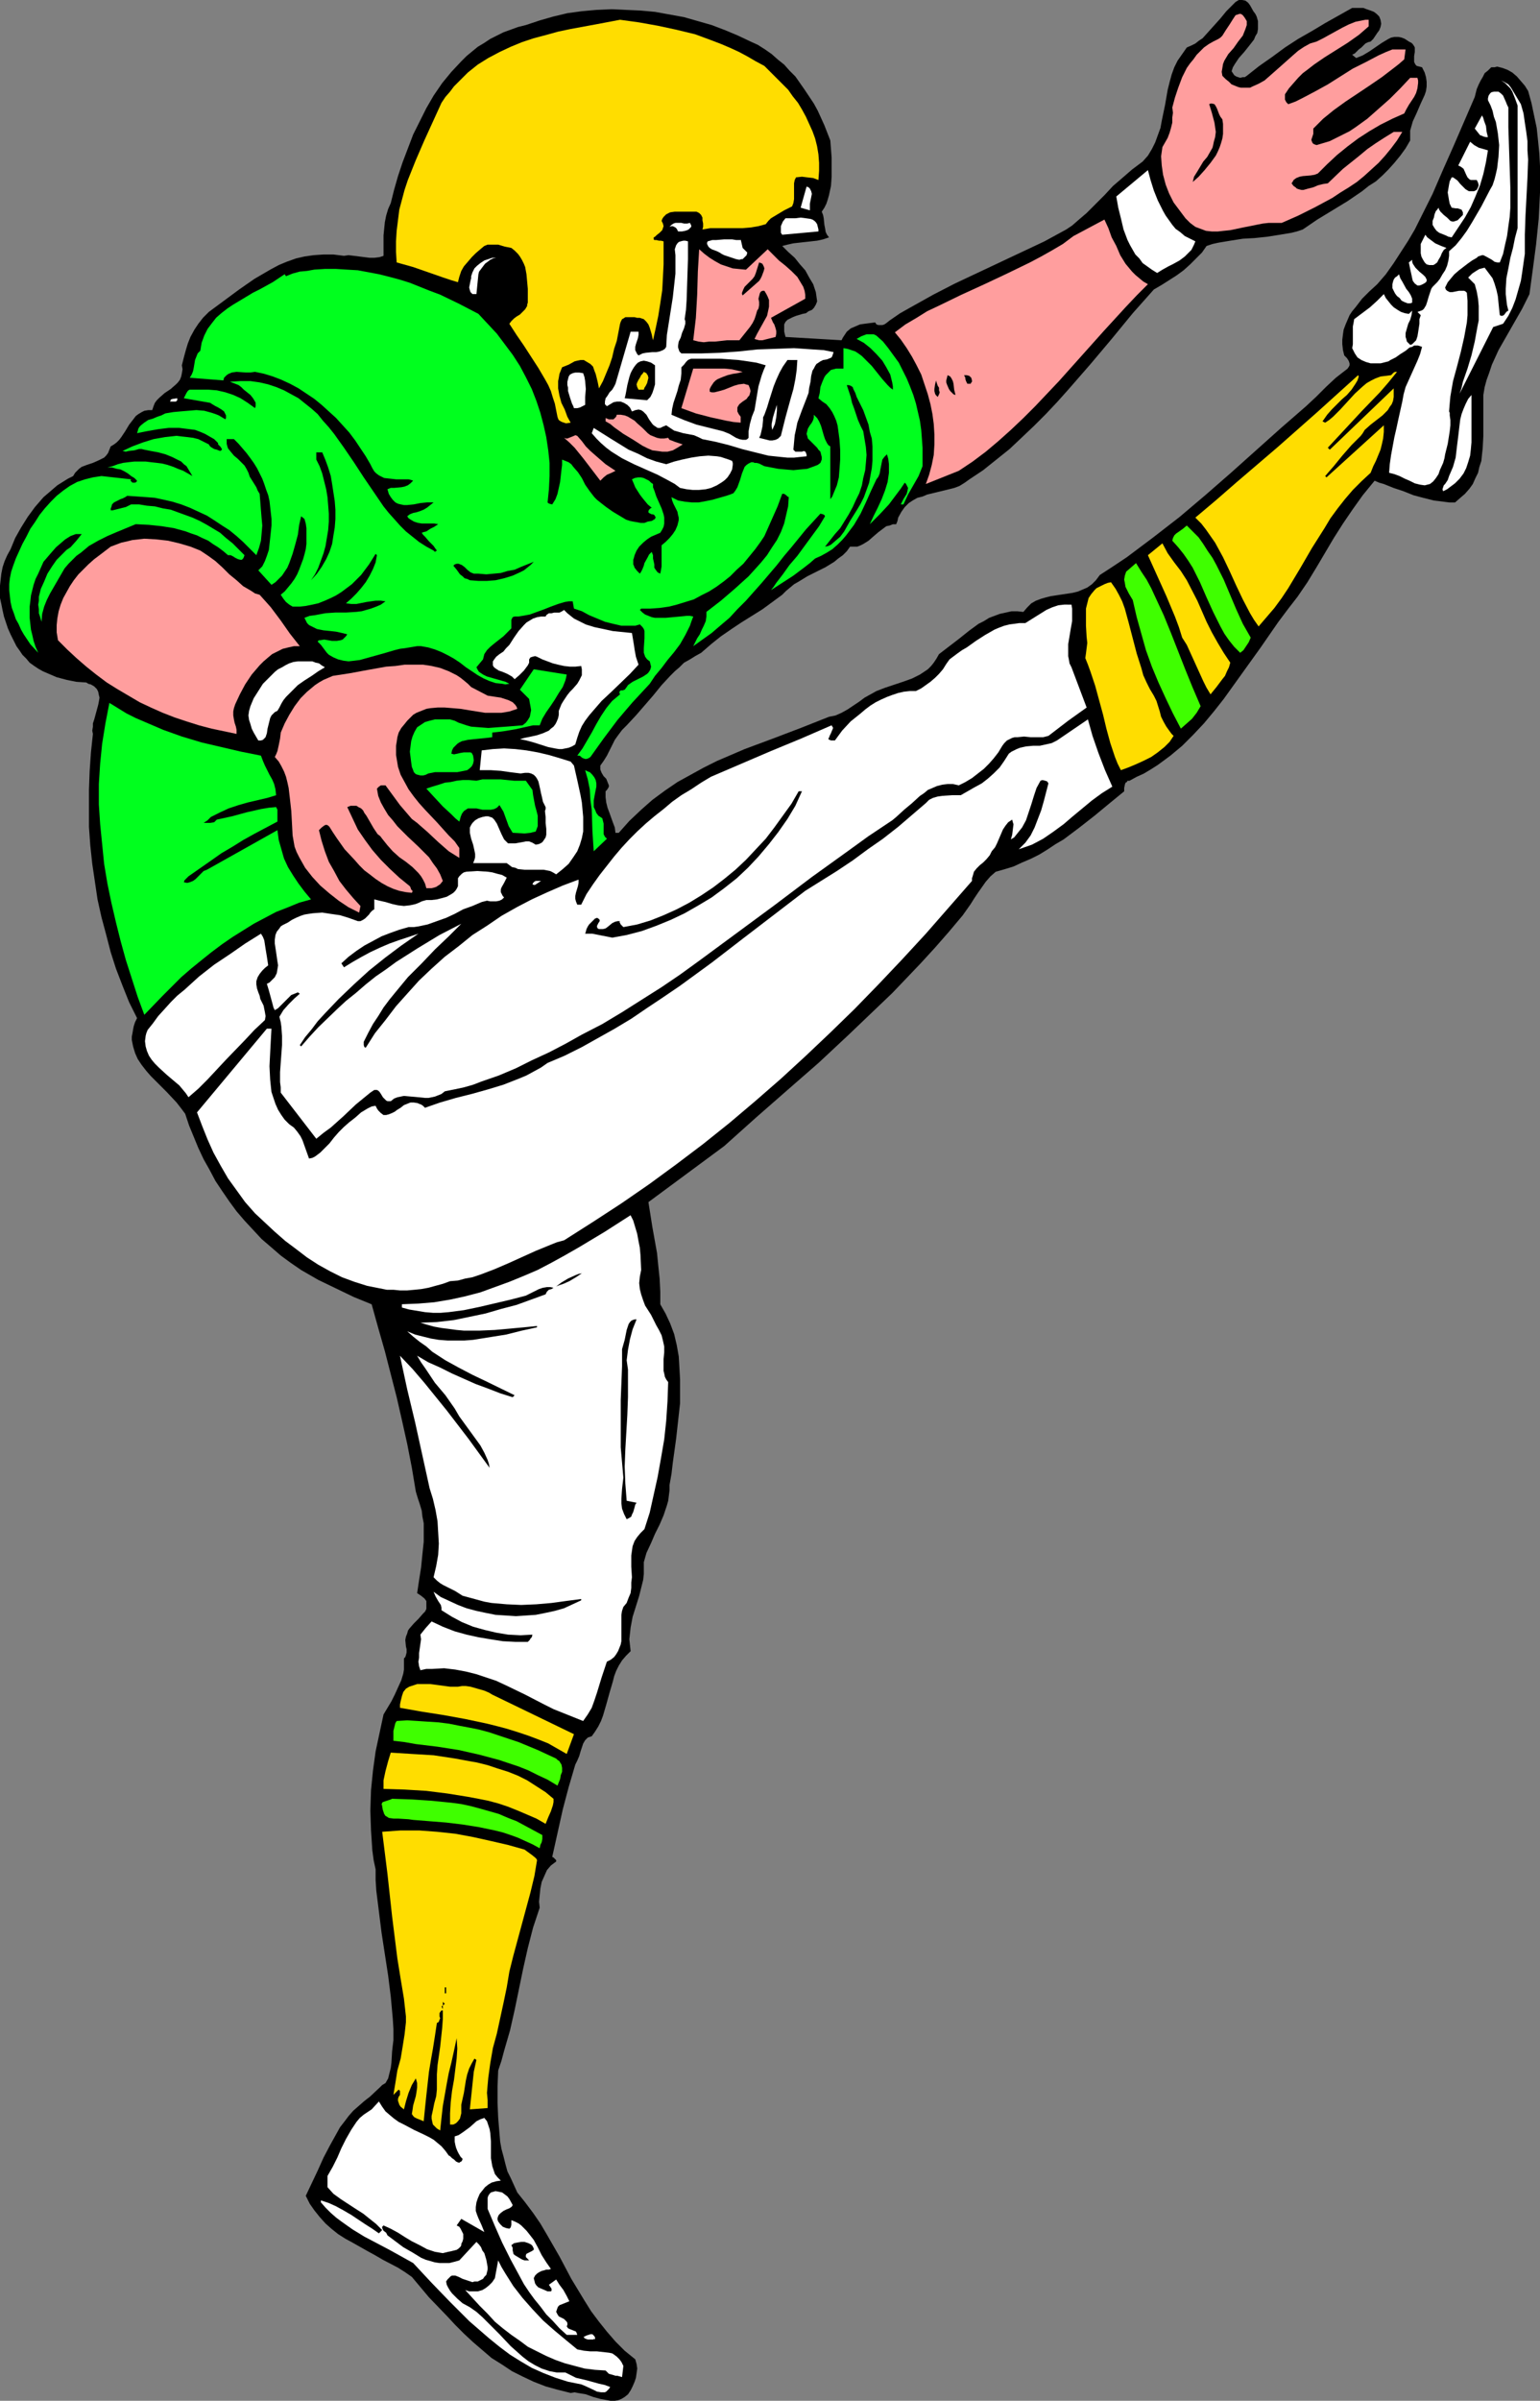 <?xml version="1.0" encoding="UTF-8" standalone="no"?>
<svg
   version="1.0"
   width="99.923mm"
   height="155.668mm"
   id="svg75"
   sodipodi:docname="Punter 3.wmf"
   xmlns:inkscape="http://www.inkscape.org/namespaces/inkscape"
   xmlns:sodipodi="http://sodipodi.sourceforge.net/DTD/sodipodi-0.dtd"
   xmlns="http://www.w3.org/2000/svg"
   xmlns:svg="http://www.w3.org/2000/svg">
  <rect width="100%" height="100%" fill="#808080" stroke="none"/>
  <sodipodi:namedview
     id="namedview75"
     pagecolor="#ffffff"
     bordercolor="#000000"
     borderopacity="0.25"
     inkscape:showpageshadow="2"
     inkscape:pageopacity="0.0"
     inkscape:pagecheckerboard="0"
     inkscape:deskcolor="#d1d1d1"
     inkscape:document-units="mm" />
  <defs
     id="defs1">
    <pattern
       id="WMFhbasepattern"
       patternUnits="userSpaceOnUse"
       width="6"
       height="6"
       x="0"
       y="0" />
  </defs>
  <path
     style="fill:#000000;fill-opacity:1;fill-rule:evenodd;stroke:none"
     d="m 308.172,4.04 0.323,1.131 v 0.97 0.97 l -0.162,0.97 -0.485,0.808 -0.323,0.808 -1.131,1.454 -1.293,1.616 -1.293,1.454 -0.97,1.454 -0.485,0.808 -0.323,0.97 0.323,0.485 0.323,0.485 0.485,0.323 0.485,0.162 0.485,0.162 0.646,-0.162 h 0.485 l 0.485,-0.323 3.07,-2.424 3.232,-2.262 3.07,-2.262 3.232,-2.101 3.394,-1.939 3.232,-1.939 6.626,-3.717 h 0.97 0.808 0.97 l 0.808,0.323 0.97,0.323 0.808,0.323 0.646,0.485 0.646,0.646 0.323,0.808 0.162,0.97 -0.162,0.808 -0.323,0.808 -0.485,0.646 -0.97,1.454 -0.646,0.646 -0.646,0.162 -0.646,0.323 -0.97,0.97 -0.646,0.485 -0.485,0.485 -0.485,0.485 -0.646,0.323 0.97,0.808 0.808,-0.323 0.808,-0.323 1.616,-0.97 3.07,-2.101 1.616,-0.97 0.646,-0.323 0.808,-0.162 h 0.97 l 0.808,0.162 0.808,0.323 0.97,0.646 0.646,0.323 0.323,0.323 0.323,0.485 0.162,0.323 v 1.131 l -0.162,0.97 v 0.97 0.485 l 0.162,0.323 0.162,0.323 0.323,0.323 0.646,0.162 0.646,0.162 0.646,1.293 0.323,1.131 0.162,1.131 v 1.131 l -0.162,1.131 -0.323,0.97 -0.97,2.101 -0.485,1.131 -0.485,1.131 -0.97,2.101 -0.323,1.131 -0.323,1.131 v 1.293 1.131 l -1.131,1.939 -1.293,1.778 -1.454,1.778 -1.454,1.616 -1.454,1.454 -1.616,1.454 -1.778,1.131 -1.616,1.293 -3.555,2.424 -3.717,2.262 -3.717,2.262 -3.555,2.424 -1.454,0.485 -1.293,0.323 -2.909,0.485 -3.07,0.485 -3.07,0.323 -2.909,0.162 -3.07,0.485 -2.909,0.485 -1.454,0.323 -1.454,0.485 -1.131,1.616 -1.454,1.454 -1.454,1.454 -1.616,1.454 -1.778,1.293 -1.778,1.131 -1.778,1.131 -1.939,1.131 -5.171,5.817 -5.171,6.302 -5.171,6.14 -5.494,6.302 -2.747,3.07 -2.747,2.909 -2.909,2.909 -3.07,2.909 -2.909,2.747 -3.232,2.585 -3.232,2.585 -3.394,2.262 -1.131,0.808 -1.293,0.808 -1.293,0.485 -1.293,0.323 -5.333,1.293 -1.131,0.485 -1.293,0.323 -1.131,0.646 -0.97,0.646 -0.97,0.97 -0.808,1.131 -0.808,1.454 -0.162,0.808 -0.323,0.808 h -0.808 l -0.808,0.323 -0.808,0.162 -0.646,0.485 -1.293,0.97 -1.131,0.97 -1.293,1.131 -1.293,0.808 -0.646,0.323 -0.808,0.323 h -0.808 -0.97 l -0.808,1.131 -0.97,0.97 -1.131,0.808 -0.97,0.808 -2.101,1.293 -2.262,1.131 -2.262,1.131 -2.101,1.293 -1.131,0.646 -0.97,0.808 -0.97,0.808 -0.97,0.97 -2.424,1.778 -2.424,1.778 -5.171,3.232 -2.424,1.616 -2.586,1.778 -2.424,1.939 -2.424,2.101 -1.454,0.808 -1.293,0.808 -1.454,0.808 -1.131,1.131 -1.131,0.97 -1.131,1.131 -2.101,2.262 -2.101,2.585 -2.101,2.424 -2.101,2.424 -2.262,2.424 -1.131,1.131 -0.97,1.293 -0.808,1.131 -0.646,1.293 -1.293,2.585 -0.808,1.293 -0.808,1.131 v 0.485 0.485 l 0.323,0.808 0.485,0.808 0.646,0.646 0.323,0.808 0.323,0.808 v 0.323 l -0.162,0.323 -0.323,0.485 -0.323,0.323 v 1.454 l 0.162,1.293 0.323,1.293 0.485,1.293 0.808,2.262 0.485,1.293 0.162,1.293 h 0.808 l 1.293,-1.454 1.293,-1.454 2.909,-2.747 2.747,-2.424 3.07,-2.262 3.07,-2.101 3.232,-1.778 3.232,-1.778 3.232,-1.616 3.394,-1.454 3.394,-1.454 6.949,-2.585 6.787,-2.585 6.949,-2.747 0.808,-0.162 0.808,-0.162 1.454,-0.646 1.454,-0.808 1.454,-0.97 1.454,-0.97 1.293,-0.97 1.454,-0.808 1.454,-0.808 2.101,-0.808 4.363,-1.454 2.262,-0.808 1.939,-0.97 0.97,-0.646 0.97,-0.646 0.808,-0.808 0.646,-0.808 0.646,-0.97 0.646,-1.131 4.848,-3.717 2.424,-1.939 2.424,-1.778 1.293,-0.646 1.293,-0.808 1.293,-0.485 1.293,-0.485 1.454,-0.323 1.454,-0.323 h 1.454 l 1.454,0.162 0.97,-1.131 0.97,-0.97 1.131,-0.646 1.293,-0.485 1.131,-0.323 1.293,-0.323 5.333,-0.808 1.293,-0.323 1.131,-0.485 1.131,-0.485 1.131,-0.808 0.97,-0.97 0.97,-1.293 3.232,-2.101 3.394,-2.262 3.232,-2.424 3.232,-2.424 6.464,-5.009 6.302,-5.333 6.302,-5.494 6.141,-5.494 6.141,-5.494 6.141,-5.333 2.424,-2.262 2.424,-2.424 2.424,-2.262 1.454,-1.131 1.454,-1.131 0.323,-0.485 0.162,-0.323 v -0.485 l -0.162,-0.485 -0.162,-0.323 -0.323,-0.485 -0.646,-0.646 -0.323,-1.293 -0.162,-1.454 v -1.131 l 0.162,-1.293 0.162,-1.131 0.485,-1.293 0.485,-1.131 0.485,-1.131 0.646,-0.97 0.808,-0.97 1.616,-2.101 1.778,-1.778 1.939,-1.778 2.101,-2.424 1.939,-2.747 1.778,-2.747 1.778,-2.747 1.616,-2.747 1.454,-2.909 2.909,-5.817 2.586,-5.979 2.586,-5.817 2.586,-5.979 2.586,-5.979 0.485,-1.939 0.485,-1.131 0.485,-0.97 0.485,-0.808 0.485,-0.97 0.808,-0.646 0.808,-0.808 h 0.808 l 0.646,-0.162 0.646,0.162 0.646,0.162 1.293,0.485 1.131,0.646 1.131,0.97 0.97,1.131 0.97,1.131 0.808,1.293 0.808,2.909 0.646,3.07 0.646,3.07 0.323,3.07 0.323,3.232 0.162,3.07 v 3.232 3.232 l -0.323,6.464 -0.646,6.302 -0.808,6.14 -0.808,5.979 -1.778,3.555 -3.878,6.787 -1.939,3.393 -0.808,1.778 -0.808,1.778 -0.646,1.939 -0.646,1.778 -0.485,1.778 -0.323,1.939 v 2.101 1.939 2.909 3.07 l -0.162,3.07 -0.162,1.454 -0.162,1.616 -0.485,1.454 -0.323,1.454 -0.646,1.293 -0.646,1.454 -0.808,1.131 -1.131,1.293 -1.131,0.97 -1.293,1.131 h -1.293 l -1.293,-0.162 -2.586,-0.323 -2.586,-0.646 -2.424,-0.646 -2.424,-0.97 -2.424,-0.808 -2.424,-0.97 -1.131,-0.323 -1.131,-0.485 -1.454,1.778 -1.454,1.778 -2.424,3.393 -2.424,3.555 -2.262,3.555 -4.202,7.11 -2.262,3.717 -2.424,3.555 -2.262,2.909 -2.424,3.232 -4.363,6.302 -4.525,6.302 -4.525,6.302 -2.424,3.07 -2.424,2.909 -2.586,2.747 -2.747,2.747 -2.909,2.424 -3.07,2.262 -1.778,1.131 -1.616,0.97 -1.778,0.808 -1.778,0.97 h -0.485 l -0.162,0.323 -0.323,0.162 -0.162,0.485 -0.162,0.808 v 0.808 l -3.555,2.909 -3.717,3.07 -3.717,2.909 -3.878,2.909 -1.939,1.131 -1.939,1.293 -2.101,1.293 -1.939,0.97 -2.262,0.97 -2.101,0.97 -2.101,0.646 -2.262,0.646 -1.293,1.131 -1.131,1.293 -1.939,2.747 -0.97,1.454 -0.808,1.293 -1.939,2.747 -3.394,4.04 -3.394,3.878 -3.555,3.878 -3.394,3.555 -3.555,3.717 -3.555,3.393 -7.272,6.948 -7.272,6.787 -7.595,6.625 -7.757,6.787 -7.757,6.948 -18.584,13.735 0.97,6.14 1.131,6.302 0.323,3.232 0.323,3.07 0.162,3.232 v 3.07 l 0.646,1.131 0.646,1.131 1.131,2.424 0.97,2.585 0.646,2.747 0.485,2.747 0.162,2.747 0.162,2.909 v 2.909 2.909 l -0.323,2.909 -0.646,5.817 -0.808,5.817 -0.323,2.747 -0.485,2.747 v 1.293 l -0.162,1.293 -0.162,1.293 -0.323,1.131 -0.808,2.424 -0.97,2.262 -1.131,2.262 -0.97,2.262 -1.131,2.424 -0.646,2.262 v 1.454 1.454 l -0.162,1.454 -0.323,1.293 -0.646,2.585 -0.808,2.585 -0.808,2.585 -0.485,2.585 -0.162,1.454 -0.162,1.454 0.162,1.454 0.162,1.454 -1.131,1.131 -0.97,1.131 -0.808,1.293 -0.646,1.293 -0.485,1.293 -0.323,1.293 -0.808,2.747 -0.808,2.909 -0.808,2.747 -0.485,1.293 -0.646,1.293 -0.808,1.293 -0.808,1.131 -0.485,0.162 -0.485,0.162 -0.323,0.323 -0.323,0.323 -0.485,0.808 -0.323,0.97 -0.323,0.97 -0.323,1.131 -0.485,1.131 -0.485,0.97 -1.616,5.494 -1.454,5.494 -1.293,5.817 -1.293,5.817 0.323,0.162 0.323,0.323 0.323,0.323 v 0.323 l -0.646,0.485 -0.646,0.485 -0.97,1.131 -0.646,1.454 -0.646,1.454 -0.323,1.616 -0.162,1.616 -0.162,1.616 0.162,1.454 -0.808,2.424 -0.808,2.424 -1.293,5.009 -1.131,5.009 -2.101,10.18 -1.131,5.009 -1.454,5.009 -0.646,2.424 -0.808,2.424 -0.162,3.878 v 4.04 l 0.162,3.717 0.323,3.878 0.162,1.939 0.323,1.778 0.485,1.778 0.485,1.939 0.485,1.778 0.808,1.616 0.808,1.778 0.808,1.778 1.939,2.424 1.939,2.585 1.778,2.585 1.616,2.747 3.07,5.333 2.909,5.494 3.232,5.333 1.616,2.585 1.939,2.585 1.939,2.424 2.101,2.424 2.262,2.262 2.586,2.101 0.323,1.131 0.162,1.131 -0.162,1.131 -0.162,1.131 -0.323,0.97 -0.485,1.131 -0.485,0.97 -0.646,0.97 -0.808,0.646 -0.808,0.485 -0.808,0.323 -0.97,0.162 h -0.808 l -0.808,-0.162 -1.778,-0.323 -1.778,-0.485 -1.778,-0.646 -1.939,-0.323 -0.808,-0.162 -0.97,0.162 -3.232,-0.808 -2.909,-0.808 -2.909,-1.131 -2.747,-1.293 -2.586,-1.293 -2.424,-1.616 -2.586,-1.616 -2.262,-1.939 -2.262,-1.939 -2.262,-2.101 -2.101,-2.101 -2.101,-2.262 -4.363,-4.525 -4.202,-5.009 -1.616,-1.131 -1.778,-1.131 -3.717,-1.939 -1.939,-1.131 -1.778,-0.97 -3.717,-2.101 -1.778,-0.97 -1.778,-1.131 -1.616,-1.293 -1.454,-1.293 -1.454,-1.616 -1.293,-1.616 -1.131,-1.616 -0.97,-1.939 2.909,-6.14 1.454,-3.232 1.616,-3.07 1.616,-2.909 0.808,-1.454 1.131,-1.454 0.97,-1.293 1.131,-1.293 1.293,-1.131 1.293,-1.131 0.808,-0.646 0.646,-0.485 2.586,-2.424 0.485,-0.485 0.808,-0.485 0.646,-1.131 0.323,-1.293 0.323,-1.293 0.162,-1.293 0.162,-2.747 0.162,-1.454 0.162,-1.293 v -2.747 l -0.162,-2.585 -0.485,-5.332 -0.646,-5.171 -1.616,-10.503 -0.646,-5.171 -0.646,-5.171 -0.162,-2.585 v -2.585 l -0.485,-2.262 -0.323,-2.424 -0.162,-2.424 -0.162,-2.424 -0.162,-4.848 0.162,-5.009 0.485,-4.848 0.646,-4.686 0.97,-4.525 0.97,-4.525 0.97,-1.616 0.97,-1.616 0.808,-1.616 0.808,-1.778 0.808,-1.778 0.485,-1.616 0.162,-0.97 v -0.97 -0.808 -0.97 l 0.323,-0.323 0.162,-0.485 0.162,-0.646 v -0.808 l -0.162,-0.646 -0.162,-1.616 0.162,-0.808 0.323,-0.808 0.162,-0.646 0.323,-0.485 1.131,-1.293 1.131,-1.131 1.131,-1.293 0.485,-0.485 0.323,-0.646 v -0.646 -0.646 -0.646 l -0.485,-0.646 -0.808,-0.646 -0.485,-0.323 -0.485,-0.323 0.485,-3.232 0.485,-3.07 0.323,-3.232 0.323,-3.07 v -3.07 -1.454 l -0.323,-1.616 -0.162,-1.454 -0.485,-1.616 -0.485,-1.454 -0.485,-1.616 -0.97,-5.817 -1.131,-5.817 -1.293,-5.817 -1.293,-5.656 -2.909,-11.311 -1.616,-5.656 -1.616,-5.817 -4.363,-1.778 -4.363,-2.101 -4.363,-2.101 -4.202,-2.424 -2.586,-1.778 -2.424,-1.778 -2.424,-2.101 -2.262,-1.939 -2.101,-2.262 -2.101,-2.262 -1.939,-2.262 -1.778,-2.424 -1.778,-2.585 -1.616,-2.424 -1.454,-2.747 -1.454,-2.585 -1.293,-2.747 -1.131,-2.747 -1.131,-2.747 -0.97,-2.909 -0.97,-1.293 -1.131,-1.454 -2.424,-2.585 -1.293,-1.293 -1.293,-1.293 -1.293,-1.293 -1.131,-1.293 -1.131,-1.454 -0.97,-1.454 -0.646,-1.454 -0.485,-1.616 -0.323,-1.616 v -0.808 l 0.162,-0.808 0.162,-0.97 0.162,-0.808 0.323,-0.97 0.485,-0.97 -1.939,-3.878 -1.616,-4.04 -1.616,-4.201 -1.293,-4.04 -1.131,-4.363 -1.131,-4.201 -0.97,-4.363 -0.646,-4.363 -0.646,-4.363 -0.485,-4.525 -0.323,-4.525 v -4.525 -4.525 l 0.162,-4.525 0.323,-4.686 0.485,-4.525 -0.162,-0.808 0.162,-0.97 v -0.808 l 0.323,-0.97 0.485,-1.778 0.485,-1.778 0.162,-0.808 0.162,-0.97 -0.162,-0.646 -0.162,-0.808 -0.323,-0.646 -0.646,-0.646 -0.808,-0.485 -0.646,-0.162 -0.485,-0.323 -2.424,-0.162 -2.424,-0.485 -2.424,-0.646 -2.262,-0.97 -1.131,-0.485 -1.131,-0.646 -0.97,-0.646 -1.131,-0.808 L 6.464,161.43 5.494,160.46 4.848,159.49 4.04,158.359 2.586,155.451 1.939,153.996 1.454,152.542 0.97,151.088 0.646,149.633 0.323,148.017 0,146.563 v -1.454 -1.616 l 0.162,-1.454 0.162,-1.454 0.323,-1.616 0.485,-1.454 0.646,-1.454 0.808,-1.454 1.131,-2.747 1.454,-2.585 1.616,-2.585 1.778,-2.424 2.101,-2.424 1.131,-0.97 1.131,-0.97 1.131,-0.97 1.293,-0.808 1.293,-0.808 1.293,-0.646 0.485,-0.808 0.485,-0.485 0.485,-0.485 0.646,-0.485 1.293,-0.485 1.454,-0.485 1.454,-0.646 0.646,-0.323 0.646,-0.323 0.485,-0.485 0.485,-0.646 0.323,-0.808 0.323,-0.808 0.808,-0.485 0.646,-0.485 0.646,-0.646 0.485,-0.646 0.97,-1.454 0.97,-1.616 1.131,-1.454 0.485,-0.646 0.646,-0.485 0.808,-0.485 0.646,-0.323 0.97,-0.162 h 0.97 l 0.323,-0.97 0.323,-0.808 0.485,-0.646 0.646,-0.646 1.293,-1.131 1.454,-0.97 1.293,-1.131 0.485,-0.485 0.485,-0.646 0.323,-0.808 0.162,-0.808 0.162,-0.97 -0.162,-0.97 0.485,-1.939 0.485,-1.778 0.485,-1.616 0.646,-1.616 0.97,-1.778 0.97,-1.454 1.131,-1.454 1.454,-1.454 3.717,-2.747 3.717,-2.747 3.717,-2.585 1.939,-1.131 1.939,-1.131 2.101,-1.131 1.939,-0.808 2.262,-0.808 2.101,-0.485 2.262,-0.323 2.424,-0.162 h 2.424 l 2.586,0.323 1.131,-0.162 1.293,0.162 2.586,0.323 1.293,0.162 h 1.131 l 1.293,-0.162 0.97,-0.323 V 59.304 57.688 l 0.162,-1.616 0.162,-1.616 0.323,-1.616 0.485,-1.616 0.646,-1.454 0.808,-3.232 0.97,-3.393 1.131,-3.393 1.293,-3.393 1.293,-3.393 1.616,-3.232 1.616,-3.232 1.778,-3.07 2.101,-3.07 2.262,-2.747 2.424,-2.585 1.293,-1.293 2.747,-2.262 1.616,-0.97 1.454,-0.97 1.616,-0.808 1.616,-0.808 1.778,-0.646 1.778,-0.646 1.939,-0.485 3.394,-1.131 3.394,-0.97 3.394,-0.808 3.555,-0.485 3.555,-0.323 3.717,-0.162 3.555,0.162 3.555,0.162 3.555,0.323 3.555,0.646 3.555,0.646 3.394,0.97 3.394,0.97 3.394,1.293 3.07,1.293 3.07,1.454 1.778,0.808 1.778,1.131 1.616,1.131 1.454,1.293 1.616,1.293 1.293,1.454 1.454,1.454 1.131,1.616 1.131,1.616 2.262,3.393 0.97,1.778 1.616,3.555 1.454,3.717 0.162,2.101 0.162,2.101 v 2.424 2.262 l -0.162,2.262 -0.485,2.262 -0.323,1.131 -0.323,0.97 -0.485,0.97 -0.646,0.97 0.323,0.808 0.162,0.808 0.162,1.616 0.162,0.808 0.162,0.97 0.323,0.646 0.485,0.646 -1.454,0.485 -1.454,0.323 -2.909,0.323 -2.909,0.323 -1.454,0.323 -1.293,0.323 1.454,1.454 1.616,1.454 1.293,1.616 1.293,1.454 0.97,1.778 0.97,1.616 0.323,0.97 0.323,0.97 0.162,1.131 0.162,1.131 -0.323,0.808 -0.485,0.808 -0.485,0.485 -0.808,0.323 -0.646,0.485 -0.808,0.162 -1.616,0.485 -0.808,0.323 -0.646,0.323 -0.646,0.323 -0.485,0.485 -0.323,0.646 v 0.808 0.97 l 0.162,0.646 0.162,0.646 13.736,0.808 0.323,-0.646 0.323,-0.485 0.646,-0.97 0.97,-0.808 1.131,-0.485 1.131,-0.485 1.131,-0.162 1.293,-0.162 1.293,-0.162 0.323,0.485 0.485,0.162 h 0.485 0.485 l 0.485,-0.162 0.485,-0.323 0.808,-0.646 2.586,-1.778 2.586,-1.454 5.494,-3.07 5.333,-2.747 5.494,-2.585 10.989,-5.171 5.494,-2.585 5.333,-2.909 1.454,-0.97 1.293,-1.131 2.262,-1.939 2.262,-2.262 2.101,-2.101 2.101,-2.262 2.262,-1.939 2.424,-2.101 1.293,-0.97 1.293,-0.97 1.293,-1.454 0.97,-1.616 0.808,-1.616 0.646,-1.778 0.646,-1.778 0.323,-1.778 0.808,-3.878 0.646,-3.717 0.485,-1.939 0.485,-1.778 0.646,-1.778 0.808,-1.616 1.131,-1.616 1.131,-1.616 1.131,-0.485 0.97,-0.485 0.808,-0.646 0.97,-0.646 1.454,-1.616 1.454,-1.616 1.454,-1.616 1.454,-1.778 1.454,-1.454 0.808,-0.808 L 303.809,0 h 0.323 0.485 l 0.808,0.162 0.646,0.485 0.485,0.646 0.808,1.454 0.485,0.646 z"
     id="path1" />
  <path
     style="fill:#ff9e9e;fill-opacity:1;fill-rule:evenodd;stroke:none"
     d="m 305.748,5.171 v 0.97 l -0.323,0.97 -0.323,0.808 -0.323,0.808 -1.131,1.454 -1.131,1.616 -1.293,1.454 -0.485,0.808 -0.485,0.808 -0.323,0.808 -0.162,0.97 -0.162,0.97 0.162,0.97 0.808,0.808 0.808,0.646 0.646,0.646 0.808,0.323 0.808,0.323 0.646,0.162 h 0.808 0.646 0.808 l 0.646,-0.323 1.454,-0.646 1.454,-0.808 1.293,-1.131 2.747,-2.424 2.909,-2.585 1.293,-1.131 1.454,-0.97 1.454,-0.808 1.616,-0.485 1.616,-0.808 1.454,-0.808 3.232,-1.778 1.616,-0.808 1.616,-0.646 1.616,-0.323 0.808,-0.162 h 0.808 v 1.616 l -1.293,1.131 -1.131,0.97 -2.747,1.939 -5.656,3.555 -2.586,1.778 -1.454,1.131 -1.293,0.97 -1.131,1.131 -1.131,1.293 -1.131,1.293 -0.97,1.454 v 0.646 0.646 l 0.323,0.646 0.162,0.162 0.323,0.323 1.778,-0.646 1.616,-0.808 3.07,-1.616 3.232,-1.778 3.07,-1.939 3.07,-1.939 3.232,-1.616 3.07,-1.616 1.778,-0.808 1.616,-0.646 h 3.232 l -0.323,2.424 -1.293,1.131 -1.454,1.131 -2.747,2.101 -3.07,2.101 -2.909,1.939 -2.909,1.939 -2.909,2.101 -2.586,2.101 -1.293,1.293 -1.131,1.131 v 0.646 0.646 l -0.323,0.97 -0.162,0.485 0.162,0.485 0.162,0.323 0.162,0.162 0.323,0.162 0.485,0.162 1.616,-0.485 1.616,-0.485 1.616,-0.808 1.616,-0.808 1.616,-0.808 1.454,-0.97 2.909,-2.101 2.747,-2.424 2.747,-2.424 2.586,-2.585 2.424,-2.585 h 1.778 l 0.162,0.646 v 0.646 l -0.162,1.293 -0.323,1.131 -0.485,0.97 -0.646,0.97 -0.646,0.97 -0.646,1.131 -0.485,0.97 -2.909,1.293 -2.909,1.454 -2.747,1.616 -2.747,1.778 -2.586,1.939 -2.586,2.101 -2.424,2.262 -2.262,2.262 -0.808,0.323 -0.97,0.162 -1.939,0.162 -0.808,0.162 -0.808,0.323 -0.646,0.485 -0.162,0.323 -0.323,0.485 0.485,0.646 0.485,0.323 0.323,0.323 0.485,0.162 0.646,0.162 h 0.485 l 1.131,-0.323 1.293,-0.323 1.131,-0.485 1.293,-0.323 1.131,-0.162 3.717,-3.555 4.04,-3.232 1.939,-1.616 2.101,-1.454 2.262,-1.454 2.101,-1.293 h 2.101 l -1.293,2.101 -1.454,1.939 -1.454,1.778 -1.616,1.778 -1.778,1.616 -1.778,1.616 -1.778,1.454 -1.939,1.293 -2.101,1.293 -1.939,1.293 -4.202,2.262 -4.202,2.101 -4.04,1.778 h -1.616 -1.616 l -1.454,0.162 -1.616,0.323 -3.232,0.646 -3.07,0.646 -1.616,0.162 -1.454,0.162 h -1.454 l -1.454,-0.162 -1.293,-0.485 -1.293,-0.485 -1.293,-0.97 -0.485,-0.485 -0.646,-0.646 -1.454,-1.939 -1.454,-1.939 -1.131,-2.262 -0.808,-2.101 -0.646,-2.424 -0.323,-2.262 -0.162,-2.262 0.162,-1.131 0.162,-1.131 0.646,-1.131 0.646,-1.131 0.485,-1.293 0.323,-1.131 0.323,-1.293 v -1.293 l 0.162,-1.131 -0.162,-1.293 0.646,-2.424 0.808,-2.424 0.97,-2.585 1.131,-2.262 0.808,-1.131 0.808,-0.97 0.808,-1.131 0.808,-0.808 0.97,-0.97 1.131,-0.808 1.131,-0.646 1.293,-0.646 0.485,-0.323 0.485,-0.485 0.808,-1.293 0.97,-1.454 0.808,-1.293 0.323,-0.485 0.323,-0.485 0.485,-0.162 0.485,-0.162 h 0.323 l 0.485,0.323 0.485,0.646 z"
     id="path2" />
  <path
     style="fill:#ffdd00;fill-opacity:1;fill-rule:evenodd;stroke:none"
     d="m 187.456,16.159 1.454,1.454 1.454,1.454 1.454,1.454 1.454,1.454 1.131,1.616 1.293,1.616 0.97,1.616 0.97,1.778 0.808,1.778 0.808,1.778 0.646,1.778 0.485,1.939 0.323,1.939 0.162,2.101 V 41.852 l -0.162,2.262 -1.293,-0.485 -1.454,-0.162 -1.293,-0.162 -1.454,0.162 -0.323,0.646 -0.162,0.808 v 0.97 2.909 l -0.162,0.97 -0.323,0.808 -0.97,0.485 -0.97,0.485 -1.616,0.97 -0.808,0.485 -0.808,0.485 -0.646,0.646 -0.646,0.808 -1.778,0.485 -1.939,0.323 -1.939,0.162 h -5.979 -1.939 l -1.939,0.323 0.162,-0.646 v -0.808 l -0.162,-0.808 v -0.646 l -0.323,-0.646 -0.485,-0.485 -0.323,-0.162 -0.323,-0.162 h -0.485 -0.323 -0.97 -1.131 -1.293 -1.131 l -1.131,0.162 -0.97,0.485 -0.323,0.323 -0.323,0.323 -0.323,0.485 -0.162,0.485 0.323,0.646 0.162,0.646 -0.162,0.485 -0.162,0.485 -0.323,0.323 -0.323,0.323 -0.808,0.646 -0.323,0.323 -0.323,0.162 v 0.323 0.162 l 0.162,0.162 h 0.485 l 0.646,0.162 h 0.485 l 0.646,0.162 v 2.747 2.909 l -0.162,3.232 -0.162,3.07 -0.485,3.232 -0.485,3.07 -0.646,3.07 -0.646,2.909 -0.162,-0.646 -0.162,-0.808 -0.485,-1.616 -0.323,-0.808 -0.485,-0.646 -0.646,-0.646 -0.97,-0.323 h -0.646 l -0.646,-0.162 h -1.616 -0.646 l -0.485,0.323 -0.323,0.162 -0.162,0.323 -0.162,0.323 -0.162,0.485 -0.808,4.201 -0.646,1.939 -0.485,2.101 -0.646,1.939 -0.808,1.939 -0.808,1.939 -0.97,1.778 -0.162,-0.808 -0.162,-0.808 -0.485,-1.939 -0.323,-0.808 -0.323,-0.97 -0.646,-0.646 -0.808,-0.485 -0.808,-0.485 h -0.808 l -0.808,0.162 -0.646,0.162 -1.454,0.808 -0.808,0.323 -0.808,0.323 -0.323,0.808 -0.323,0.808 -0.162,0.97 -0.162,0.808 v 0.808 0.97 l 0.323,1.778 0.485,1.778 0.808,1.616 0.646,1.778 0.808,1.454 -1.131,0.162 -0.97,-0.323 -0.323,-0.162 -0.485,-0.323 -0.162,-0.323 -0.162,-0.485 -0.323,-1.616 -0.323,-1.616 -0.485,-1.454 -0.485,-1.616 -0.646,-1.454 -0.808,-1.454 -1.616,-2.747 -1.778,-2.747 -1.778,-2.747 -1.778,-2.585 -1.778,-2.747 0.485,-0.646 0.646,-0.646 0.646,-0.485 0.808,-0.485 0.646,-0.646 0.646,-0.646 0.485,-0.808 v -0.323 l 0.162,-0.485 V 70.777 l -0.162,-1.778 -0.162,-1.778 -0.323,-1.778 -0.323,-0.808 -0.485,-0.97 -0.485,-0.808 -0.485,-0.646 -0.808,-0.808 -0.808,-0.646 -1.616,-0.323 -1.616,-0.485 h -0.97 -0.808 -0.808 l -0.808,0.323 -0.97,0.808 -1.131,0.97 -0.97,0.97 -0.97,1.131 -0.97,1.131 -0.646,1.131 -0.485,1.454 -0.323,1.293 -1.616,-0.485 -1.939,-0.646 -3.717,-1.293 -3.717,-1.293 -4.04,-1.131 -0.162,-2.585 v -2.585 l 0.162,-2.585 0.323,-2.585 0.323,-2.585 0.646,-2.424 0.646,-2.424 0.808,-2.424 1.939,-4.848 2.101,-4.848 4.202,-9.211 0.97,-1.454 1.131,-1.293 0.97,-1.293 1.131,-1.131 1.131,-1.131 1.131,-1.131 2.424,-1.939 2.586,-1.616 2.747,-1.454 2.747,-1.293 2.747,-1.131 2.909,-0.97 3.07,-0.808 2.909,-0.808 3.07,-0.646 6.141,-1.131 5.979,-1.131 4.686,0.646 4.525,0.808 4.525,0.97 4.686,1.131 4.363,1.616 2.101,0.808 2.262,0.97 2.101,0.97 2.101,1.131 1.939,1.131 z"
     id="path3" />
  <path
     style="fill:#ffffff;fill-opacity:1;fill-rule:evenodd;stroke:none"
     d="m 372.974,25.531 0.646,2.262 0.323,2.262 0.323,2.101 0.323,2.424 v 2.262 l 0.162,2.262 -0.162,4.525 -0.485,9.211 -0.162,4.686 v 4.686 l -0.323,2.262 -0.323,2.262 -0.323,2.101 -0.646,2.262 -0.646,2.262 -0.808,2.101 -0.97,1.939 -1.293,1.939 -2.424,0.808 -8.242,16.321 0.485,-1.454 0.323,-1.454 1.131,-3.232 0.97,-3.232 0.808,-3.393 0.646,-3.555 0.323,-1.616 v -1.778 -1.778 l -0.162,-1.778 -0.323,-1.778 -0.485,-1.778 -1.616,-1.616 0.485,-0.485 0.485,-0.485 0.97,-0.646 0.808,-0.485 0.646,-0.162 0.646,-0.162 0.485,0.646 0.485,0.646 0.97,1.293 0.485,1.293 0.485,1.616 0.323,1.454 0.162,1.616 0.162,1.616 0.162,1.454 0.323,0.162 h 0.323 l 0.323,-0.162 0.162,-0.162 0.485,-0.646 0.485,-0.323 -0.323,-1.293 -0.162,-1.293 -0.162,-1.454 V 70.777 l 0.162,-2.585 0.485,-2.424 0.485,-2.585 0.646,-2.424 0.485,-2.424 0.646,-2.424 V 25.855 l -0.646,-1.778 -0.646,-1.616 -0.485,-0.808 -0.646,-0.646 -0.646,-0.646 -0.97,-0.646 0.97,0.485 0.808,0.485 0.646,0.808 0.485,0.808 0.97,1.616 0.485,0.808 z"
     id="path4" />
  <path
     style="fill:#ffffff;fill-opacity:1;fill-rule:evenodd;stroke:none"
     d="m 369.903,26.339 v 4.848 l 0.162,5.009 0.162,4.848 0.162,5.009 v 4.848 l -0.162,2.262 -0.323,2.262 -0.323,2.424 -0.485,2.101 -0.485,2.262 -0.808,2.101 h -0.323 -0.323 l -0.646,-0.162 -0.646,-0.485 -1.454,-0.808 -0.646,-0.323 h -0.323 l -0.485,0.162 -0.485,0.162 -0.323,0.323 -1.131,0.646 -1.131,0.808 -2.101,1.616 -1.131,0.97 -0.808,0.97 -0.808,0.97 -0.646,1.293 0.162,0.485 0.323,0.323 0.323,0.162 0.323,0.162 h 0.646 l 1.616,-0.323 h 0.646 0.646 l 0.323,0.162 0.323,0.323 0.162,1.939 v 1.778 1.778 l -0.162,1.778 -0.646,3.555 -0.808,3.555 -0.97,3.717 -0.97,3.555 -0.646,3.717 -0.162,1.778 -0.162,1.939 0.162,0.323 v 0.646 l 0.162,1.131 v 1.293 l -0.162,1.454 -0.485,3.07 -0.323,1.293 -0.323,1.293 -0.162,0.97 -0.323,1.131 -0.808,1.778 -0.323,0.97 -0.646,0.97 -0.646,0.808 -0.808,0.646 -0.646,0.162 -0.646,0.162 -1.131,-0.162 -1.293,-0.323 -1.293,-0.646 -1.131,-0.485 -1.293,-0.646 -1.293,-0.485 -1.293,-0.323 0.162,-2.101 0.323,-2.262 0.808,-4.363 0.485,-2.101 0.485,-2.262 0.97,-4.363 0.323,-1.778 0.485,-1.778 1.454,-3.232 1.454,-3.232 0.646,-1.616 0.485,-1.778 -0.485,-0.162 -0.485,-0.162 h -0.485 -0.485 l -0.485,0.323 -0.646,0.162 -0.97,0.808 -1.293,0.808 -1.131,0.808 -1.293,0.646 -0.485,0.323 -0.646,0.162 -1.293,0.323 h -1.131 -1.293 l -1.131,-0.323 -1.131,-0.485 -0.97,-0.646 -0.323,-0.485 -0.323,-0.485 -0.323,-0.646 -0.323,-0.646 0.162,-0.97 v -2.585 -1.778 l 0.162,-0.808 0.162,-0.97 1.939,-1.454 1.939,-1.454 1.778,-1.616 1.616,-1.616 0.485,0.97 0.646,0.808 0.646,0.808 0.646,0.646 0.97,0.646 0.808,0.485 0.97,0.323 0.97,0.162 0.808,-0.808 -0.162,1.131 -0.323,1.131 -0.485,0.97 -0.323,1.131 -0.323,1.131 v 0.97 l 0.162,0.485 0.162,0.646 0.323,0.323 0.485,0.485 0.485,-0.162 0.323,-0.323 0.646,-0.646 0.323,-0.97 0.162,-0.97 0.323,-2.101 v -1.131 l 0.323,-0.97 -0.808,-0.808 0.485,-0.162 0.485,-0.162 0.323,-0.162 0.323,-0.323 0.485,-0.808 0.323,-0.97 0.323,-1.131 0.323,-0.97 0.323,-0.97 0.323,-0.485 0.323,-0.323 0.808,-0.808 0.646,-0.808 0.646,-1.131 0.646,-0.97 0.485,-1.131 0.323,-1.293 0.162,-1.131 v -1.131 l 1.616,-1.454 1.454,-1.778 1.293,-1.778 1.293,-2.101 2.262,-3.878 2.101,-4.04 0.646,-1.131 0.485,-1.454 0.323,-1.293 0.323,-1.454 0.162,-1.454 0.162,-1.293 0.162,-2.909 -0.323,-2.909 -0.485,-2.747 -0.485,-1.293 -0.323,-1.454 -0.485,-1.293 -0.646,-1.293 v -0.485 l 0.162,-0.646 0.323,-0.485 0.323,-0.323 0.646,-0.162 h 0.323 0.485 0.323 l 0.646,0.485 0.485,0.485 0.646,1.454 0.323,0.808 z"
     id="path5" />
  <path
     style="fill:#000000;fill-opacity:1;fill-rule:evenodd;stroke:none"
     d="m 299.769,29.248 0.162,1.131 v 1.293 1.131 l -0.162,1.131 -0.323,1.131 -0.323,0.97 -0.485,1.131 -0.485,0.97 -1.293,1.778 -1.454,1.778 -1.454,1.616 -1.454,1.293 0.323,-1.293 0.808,-1.293 1.454,-2.424 0.97,-1.131 0.646,-1.131 0.646,-1.131 0.162,-0.646 0.162,-0.808 0.323,-1.131 0.162,-1.293 -0.162,-1.131 -0.162,-1.131 -0.646,-2.424 -0.646,-2.101 0.323,-0.162 h 0.323 l 0.646,0.162 0.323,0.485 0.323,0.646 0.485,1.293 0.323,0.646 z"
     id="path6" />
  <path
     style="fill:#ffffff;fill-opacity:1;fill-rule:evenodd;stroke:none"
     d="m 364.894,33.611 h -0.485 l -0.646,-0.162 -0.323,-0.162 -0.485,-0.162 -0.646,-0.808 -0.646,-0.808 1.778,-3.232 0.323,0.646 0.162,0.646 0.485,1.293 0.162,1.454 z"
     id="path7" />
  <path
     style="fill:#ffffff;fill-opacity:1;fill-rule:evenodd;stroke:none"
     d="m 364.894,36.843 -0.485,2.909 -0.646,2.909 -0.808,2.747 -1.131,2.747 -1.131,2.585 -1.454,2.585 -1.616,2.424 -1.616,2.424 -0.808,-0.162 -0.646,-0.323 -1.616,-0.646 -0.646,-0.485 -0.485,-0.646 -0.485,-0.808 v -0.97 l 0.323,-0.808 0.162,-0.808 0.323,-0.808 0.323,-0.323 0.323,-0.485 0.162,0.485 0.323,0.485 0.808,0.808 0.808,0.646 0.808,0.808 0.485,0.162 h 0.323 l 0.97,-0.323 0.646,-0.646 0.646,-0.646 V 52.032 l -0.162,-0.323 -0.162,-0.323 -0.485,-0.162 -0.485,-0.162 h -0.485 l -0.97,-0.162 -0.485,-0.97 -0.162,-0.808 -0.162,-0.97 -0.162,-0.97 0.162,-0.97 0.162,-0.97 0.162,-0.808 0.485,-0.97 h 0.323 l 0.485,0.323 0.646,0.485 0.646,0.808 0.646,0.646 0.646,0.646 0.808,0.485 h 0.323 0.485 0.485 l 0.646,-0.323 0.162,-0.323 0.162,-0.323 0.162,-0.485 -0.162,-0.646 -0.162,-0.323 -0.162,-0.323 h -0.646 -0.323 -0.485 l -0.323,-0.162 -0.485,-0.485 -0.323,-0.646 -0.646,-1.454 -0.646,-0.485 -0.323,-0.162 -0.323,-0.162 2.909,-5.817 0.97,0.808 1.131,0.646 1.131,0.323 z"
     id="path8" />
  <path
     style="fill:#ffffff;fill-opacity:1;fill-rule:evenodd;stroke:none"
     d="m 293.143,59.142 -0.323,0.808 -0.323,0.646 -0.323,0.646 -0.485,0.485 -1.131,1.131 -1.293,0.97 -1.454,0.808 -1.293,0.646 -1.454,0.808 -1.293,0.808 -1.293,-0.808 -1.131,-0.808 -1.131,-0.808 -0.808,-1.131 -0.97,-0.97 -0.646,-1.131 -0.646,-1.131 -0.646,-1.293 -0.97,-2.585 -0.646,-2.747 -0.646,-2.585 -0.485,-2.747 7.757,-6.464 0.646,2.424 0.808,2.585 0.97,2.424 1.293,2.585 0.646,1.131 0.808,1.131 0.808,1.131 0.808,0.97 1.131,0.808 1.131,0.97 1.293,0.646 z"
     id="path9" />
  <path
     style="fill:#ffffff;fill-opacity:1;fill-rule:evenodd;stroke:none"
     d="m 198.607,51.548 -2.262,-0.646 1.454,-5.171 0.485,0.162 0.323,0.323 0.162,0.323 0.162,0.323 0.162,0.646 -0.162,0.808 -0.162,0.808 -0.162,0.808 v 0.808 z"
     id="path10" />
  <path
     style="fill:#ffffff;fill-opacity:1;fill-rule:evenodd;stroke:none"
     d="m 200.708,56.234 v 0.485 l -8.888,0.808 -0.323,-0.485 v -0.485 -0.646 -0.485 l 0.485,-1.131 0.646,-0.808 h 1.131 1.293 l 1.293,-0.162 1.293,0.162 1.131,0.162 0.485,0.162 0.485,0.323 0.323,0.323 0.323,0.485 0.162,0.646 z"
     id="path11" />
  <path
     style="fill:#ff9e9e;fill-opacity:1;fill-rule:evenodd;stroke:none"
     d="m 281.508,69.646 -2.747,2.747 -2.747,2.909 -5.333,5.817 -5.494,6.14 -5.494,6.14 -5.818,6.14 -2.909,2.909 -3.07,2.909 -3.07,2.747 -3.07,2.585 -3.232,2.424 -3.394,2.262 -8.08,3.232 0.808,-2.262 0.646,-2.424 0.485,-2.424 0.162,-2.585 v -2.424 l -0.162,-2.585 -0.323,-2.424 -0.485,-2.424 -0.646,-2.424 -0.808,-2.424 -0.808,-2.424 -1.131,-2.262 -1.131,-2.101 -1.293,-2.101 -1.454,-2.101 -1.454,-1.778 2.586,-1.939 2.747,-1.616 2.586,-1.616 2.747,-1.293 5.656,-2.747 5.656,-2.585 5.494,-2.585 5.656,-2.747 2.747,-1.454 2.586,-1.454 2.747,-1.616 2.586,-1.939 7.595,-4.04 0.97,2.101 0.808,2.262 1.131,2.101 0.97,2.262 1.293,2.101 1.616,1.939 0.808,0.808 1.939,1.616 z"
     id="path12" />
  <path
     style="fill:#ffffff;fill-opacity:1;fill-rule:evenodd;stroke:none"
     d="m 169.519,55.587 -0.323,0.323 -0.323,0.323 -0.323,0.162 -0.485,0.162 -0.808,0.162 h -0.97 l -0.323,-0.646 -0.323,-0.323 -0.646,-0.323 h -0.323 l -0.485,0.162 0.485,-0.485 0.485,-0.323 0.485,-0.162 h 1.454 l 0.646,0.162 h 0.808 l 0.646,-0.162 0.162,0.323 0.162,0.323 z"
     id="path13" />
  <path
     style="fill:#ffffff;fill-opacity:1;fill-rule:evenodd;stroke:none"
     d="m 354.713,60.758 -0.646,0.485 -0.485,0.808 -0.323,0.808 -0.485,0.808 -0.323,0.646 -0.646,0.485 -0.323,0.162 h -0.485 -0.485 l -0.646,-0.162 -0.485,-0.485 -0.485,-0.808 -0.323,-0.646 -0.162,-0.808 v -0.646 -0.808 -0.808 l 0.323,-0.646 0.808,-1.616 0.485,0.646 0.646,0.485 1.293,0.97 1.454,0.646 z"
     id="path14" />
  <path
     style="fill:#ffffff;fill-opacity:1;fill-rule:evenodd;stroke:none"
     d="m 182.124,60.758 1.131,1.131 -0.162,0.646 -0.323,0.323 -0.323,0.323 -0.323,0.323 h -0.323 l -0.485,0.162 -0.808,-0.162 -0.97,-0.323 -0.97,-0.323 -0.97,-0.323 -0.646,-0.323 -0.485,-0.323 -0.646,-0.323 -1.293,-0.485 -0.485,-0.323 -0.323,-0.323 -0.323,-0.646 v -0.323 l 0.162,-0.323 1.131,-0.323 h 0.97 l 1.939,-0.162 h 1.939 l 0.97,0.162 h 1.131 v -0.162 z"
     id="path15" />
  <path
     style="fill:#ffffff;fill-opacity:1;fill-rule:evenodd;stroke:none"
     d="m 168.711,59.142 v 2.101 2.262 l -0.162,5.009 -0.162,5.009 -0.162,2.424 -0.323,2.262 0.162,0.485 v 0.646 l -0.323,1.131 -0.485,1.131 -0.323,1.131 -0.485,0.97 -0.162,0.97 v 0.485 l 0.162,0.485 0.162,0.485 0.485,0.485 h 2.424 2.424 l 4.686,-0.162 4.525,-0.323 4.525,-0.485 4.525,-0.162 4.525,-0.162 2.424,0.162 2.262,0.162 2.586,0.162 2.424,0.485 -0.162,0.485 -0.162,0.485 -0.162,0.323 -0.323,0.162 -0.808,0.323 -0.97,0.162 -0.646,0.323 -0.485,0.323 -0.485,0.323 -0.323,0.485 -0.323,0.646 -0.323,0.485 -0.323,1.293 -0.162,1.454 -0.323,1.454 -0.162,1.293 -0.485,1.293 -1.131,2.909 -1.131,3.07 -0.323,1.616 -0.323,1.454 -0.162,1.778 -0.162,1.778 0.323,0.323 0.162,0.162 h 0.646 0.485 0.485 l 0.485,-0.162 0.323,0.162 0.162,0.162 v 0.162 l 0.162,0.323 v 0.485 l -1.616,0.162 -1.454,0.162 h -1.616 l -1.616,-0.162 -3.07,-0.323 -3.232,-0.808 -3.232,-0.808 -3.232,-0.97 -3.232,-0.808 -3.232,-0.646 -0.97,-0.485 -1.131,-0.485 -2.586,-0.485 -1.131,-0.323 -1.131,-0.323 -0.97,-0.646 -0.485,-0.323 -0.485,-0.323 -0.808,0.323 -0.646,0.323 h -0.646 l -0.485,-0.323 -0.485,-0.323 -0.323,-0.323 -0.808,-1.131 -0.646,-1.131 -0.485,-0.485 -0.323,-0.323 -0.485,-0.323 -0.646,-0.162 -0.808,0.162 -0.808,0.323 -0.485,-0.97 -0.646,-0.646 -0.808,-0.485 -0.808,-0.323 h -0.97 l -0.808,0.162 -0.808,0.485 -0.808,0.485 -0.323,-0.323 -0.162,-0.162 v -0.323 -0.323 l 0.162,-0.808 0.485,-0.646 0.485,-0.808 0.646,-0.646 0.485,-0.808 0.323,-0.646 v 0 l 3.717,-12.766 h 1.939 v 0.162 0.646 l -0.162,0.808 -0.485,1.454 -0.162,0.646 v 0.808 l 0.323,0.646 0.162,0.323 0.323,0.323 0.97,-0.485 0.808,-0.162 1.616,-0.162 h 0.97 l 0.808,-0.162 0.808,-0.323 0.485,-0.323 0.323,-0.485 0.162,-2.909 0.485,-3.07 0.485,-3.07 0.485,-3.07 0.323,-2.909 0.323,-2.909 v -3.07 -1.454 l -0.162,-1.454 0.162,-0.485 0.162,-0.485 0.323,-0.485 0.323,-0.323 0.485,-0.162 0.646,-0.162 h 0.485 z"
     id="path16" />
  <path
     style="fill:#ff9e9e;fill-opacity:1;fill-rule:evenodd;stroke:none"
     d="m 182.932,66.091 5.333,-5.009 1.293,1.293 1.454,1.454 1.616,1.293 1.454,1.293 1.454,1.454 0.485,0.808 0.485,0.808 0.485,0.808 0.323,0.97 0.162,0.97 v 0.97 l -8.403,4.686 0.485,1.131 0.323,0.485 0.162,0.485 0.162,0.485 0.162,0.646 v 0.646 l -0.162,0.808 -1.293,0.323 -1.293,0.323 -0.646,0.162 h -0.808 l -0.646,-0.162 -0.485,-0.162 0.646,-1.293 0.808,-1.454 0.808,-1.454 0.808,-1.454 0.323,-1.454 0.162,-0.808 v -0.808 -0.808 l -0.323,-0.808 -0.323,-0.646 -0.485,-0.808 h -0.485 l -0.323,0.162 -0.162,0.162 -0.162,0.323 -0.162,0.646 -0.162,0.646 0.162,0.808 v 0.808 l -0.162,0.808 -0.323,0.485 -0.323,1.131 -0.323,0.97 -0.485,0.97 -0.646,0.97 -1.293,1.616 -0.646,0.808 -0.646,0.808 h -1.454 -1.616 l -2.909,0.323 h -1.454 l -1.293,0.162 -1.293,-0.162 -1.293,-0.323 0.323,-2.747 0.323,-2.747 0.323,-5.656 0.162,-5.656 0.162,-2.747 0.162,-2.747 1.293,1.131 1.293,0.97 1.293,0.808 1.454,0.808 1.454,0.485 1.454,0.485 1.616,0.162 z"
     id="path17" />
  <path
     style="fill:#ffffff;fill-opacity:1;fill-rule:evenodd;stroke:none"
     d="m 121.685,63.182 -0.808,0.162 -0.646,0.323 -0.646,0.485 -0.646,0.485 -0.485,0.646 -0.485,0.646 -0.485,0.646 -0.162,0.646 -0.485,4.848 h -0.485 -0.485 l -0.162,-0.162 -0.323,-0.323 -0.162,-0.485 -0.162,-0.646 0.323,-1.616 0.162,-0.646 v -0.485 l 0.323,-0.97 0.485,-0.97 0.646,-0.646 0.808,-0.646 0.97,-0.646 0.97,-0.323 0.97,-0.323 z"
     id="path18" />
  <path
     style="fill:#ffffff;fill-opacity:1;fill-rule:evenodd;stroke:none"
     d="m 347.603,69.969 -0.646,-0.485 -0.485,-0.646 -0.162,-0.646 -0.162,-0.808 -0.323,-1.454 -0.323,-1.616 0.808,-0.646 v 0.485 l 0.162,0.485 0.323,0.485 0.323,0.485 0.97,0.97 0.97,0.808 0.485,0.485 0.162,0.323 0.162,0.323 v 0.323 l -0.162,0.323 -0.485,0.323 -0.646,0.323 -0.485,0.162 z"
     id="path19" />
  <path
     style="fill:#000000;fill-opacity:1;fill-rule:evenodd;stroke:none"
     d="m 186.164,68.838 -4.04,3.555 -0.162,-0.323 v -0.323 l 0.323,-0.808 0.323,-0.646 0.646,-0.646 0.646,-0.646 0.646,-0.646 0.485,-0.646 0.323,-0.808 0.808,-2.585 0.485,0.162 0.323,0.162 0.162,0.323 0.162,0.323 0.162,0.485 -0.162,0.646 -0.485,1.293 -0.323,0.646 z"
     id="path20" />
  <path
     style="fill:#00ff1e;fill-opacity:1;fill-rule:evenodd;stroke:none"
     d="m 117.322,76.917 2.262,2.424 2.262,2.424 1.939,2.585 1.939,2.585 1.778,2.747 1.454,2.747 1.454,2.909 1.131,2.909 0.97,2.909 0.808,3.07 0.646,2.909 0.485,3.232 0.323,3.07 v 3.232 l -0.162,3.232 -0.323,3.232 0.162,0.162 0.323,0.162 0.646,0.162 0.808,-1.293 0.485,-1.293 0.323,-1.454 0.323,-1.454 0.162,-1.454 0.162,-1.454 0.162,-1.293 v -1.293 l 0.808,0.323 0.808,0.323 0.646,0.485 0.485,0.646 1.131,1.293 0.97,1.454 0.808,1.616 1.131,1.616 1.131,1.454 0.646,0.646 0.808,0.646 1.454,1.131 1.616,1.131 1.616,0.97 1.616,0.97 0.97,0.323 0.808,0.162 0.97,0.162 0.808,0.162 h 0.97 l 0.808,-0.323 0.97,-0.162 0.808,-0.485 0.162,-0.485 -0.162,-0.162 -0.162,-0.323 -0.323,-0.162 h -0.323 l -0.323,-0.162 -0.323,-0.162 -0.162,-0.162 v -0.323 l 0.162,-0.323 0.323,-0.323 0.323,-0.162 -0.97,-0.808 -0.808,-0.97 -0.646,-0.808 -0.485,-0.646 -1.131,-1.778 -0.323,-0.808 -0.485,-1.131 0.646,-0.323 0.808,-0.162 h 0.808 l 0.646,0.162 0.646,0.323 0.646,0.323 0.485,0.485 0.485,0.323 v 0.808 l 0.323,0.808 0.485,1.454 0.646,1.454 0.646,1.454 0.485,1.454 0.162,0.808 v 0.646 0.808 l -0.162,0.808 -0.323,0.646 -0.485,0.808 -1.131,0.485 -1.131,0.485 -0.97,0.646 -0.97,0.808 -0.97,0.97 -0.646,0.97 -0.485,1.131 -0.162,0.646 -0.162,0.485 v 0.646 0.485 l 0.162,0.323 0.162,0.485 0.646,0.808 0.646,0.646 0.323,-0.485 0.323,-0.646 0.323,-0.808 0.162,-0.646 0.808,-1.454 0.323,-0.646 0.646,-0.646 0.323,0.808 v 0.808 l 0.323,1.454 v 0.808 l 0.323,0.485 0.485,0.646 0.646,0.323 0.162,-0.808 0.162,-0.97 v -1.616 -1.616 -0.97 -0.97 l 0.97,-0.808 0.97,-0.97 0.808,-0.97 0.646,-0.97 0.485,-1.131 0.162,-0.646 0.162,-0.646 v -0.646 l -0.162,-0.646 -0.162,-0.808 -0.323,-0.646 -0.646,-1.293 -0.323,-0.808 -0.162,-0.808 0.97,0.485 0.646,0.323 1.778,0.323 1.616,0.162 h 1.616 l 1.778,-0.323 1.616,-0.323 3.394,-0.97 0.97,-0.323 0.808,-0.323 0.485,-0.646 0.485,-0.808 0.646,-1.778 0.485,-1.616 0.323,-0.808 0.323,-0.808 0.485,-0.485 0.485,-0.323 0.646,-0.323 h 0.485 l 0.323,0.162 h 0.485 l 0.646,0.162 0.646,0.323 0.646,0.323 3.394,0.646 1.778,0.162 1.939,0.162 1.616,-0.162 1.778,-0.162 1.778,-0.646 0.808,-0.323 0.646,-0.485 0.323,-0.808 v -0.646 l -0.162,-0.646 -0.162,-0.646 -0.485,-0.485 -0.323,-0.485 -0.97,-0.97 -0.808,-0.808 -0.485,-0.485 -0.162,-0.646 -0.162,-0.485 0.162,-0.646 0.162,-0.646 0.485,-0.808 0.485,-0.646 0.323,-0.646 0.162,-0.646 v -0.646 l 0.323,0.323 0.485,0.485 0.485,0.808 0.485,1.131 0.646,2.262 0.323,0.97 0.485,0.97 0.323,0.485 0.485,0.323 v 12.927 l 0.485,-0.646 0.323,-0.808 0.808,-1.939 0.485,-1.939 0.162,-2.101 0.162,-2.262 v -2.424 l -0.162,-2.424 -0.323,-2.424 -0.162,-1.131 -0.323,-1.131 -0.485,-1.131 -0.485,-0.97 -0.646,-0.97 -0.808,-0.97 -0.97,-0.646 -0.97,-0.808 0.323,-1.293 0.162,-1.454 0.485,-1.293 0.485,-1.131 0.323,-0.485 0.485,-0.485 0.323,-0.323 0.485,-0.485 0.646,-0.162 0.646,-0.162 h 0.808 0.97 V 85.32 l 0.97,0.162 0.97,0.323 0.97,0.323 0.97,0.646 0.646,0.485 0.808,0.808 1.616,1.616 1.293,1.616 1.293,1.616 1.293,1.454 0.646,0.646 0.646,0.485 v -0.808 l -0.162,-0.97 -0.485,-1.939 -0.97,-1.778 -0.97,-1.616 -1.454,-1.616 -1.454,-1.454 -1.616,-1.293 -1.778,-0.97 1.131,-0.646 1.293,-0.485 h 0.646 0.485 0.646 l 0.646,0.323 1.616,1.454 1.293,1.616 1.293,1.778 1.293,1.778 0.97,1.939 0.97,1.939 0.808,1.939 0.808,2.101 0.646,2.101 0.485,2.101 0.485,2.101 0.323,2.262 0.162,2.101 0.162,2.262 v 2.262 2.262 l -0.97,2.424 -1.293,2.262 -1.293,2.262 -1.131,2.424 h -0.646 l 0.323,-0.646 0.323,-0.646 0.808,-1.293 0.162,-0.646 0.162,-0.808 -0.323,-0.646 -0.162,-0.323 -0.323,-0.323 -0.97,1.454 -0.97,1.293 -1.939,2.585 -2.262,2.424 -2.424,2.424 0.97,-2.101 0.97,-1.939 0.97,-2.101 0.808,-2.101 0.646,-2.101 0.162,-1.131 0.162,-1.131 v -1.131 -0.97 l -0.162,-1.293 -0.323,-1.131 -0.646,0.646 -0.485,0.646 -0.162,0.808 -0.323,1.616 -0.162,0.97 -0.323,0.808 -0.485,0.646 -1.293,2.747 -1.293,2.909 -1.293,2.747 -1.616,2.747 -0.97,1.293 -0.97,1.293 -0.97,1.131 -1.131,1.131 -1.293,1.131 -1.293,0.808 -1.454,0.808 -1.454,0.646 -1.293,1.131 -1.454,1.131 -2.586,1.939 -2.747,1.778 -2.747,1.778 0.646,-0.808 0.646,-0.97 1.616,-2.101 1.616,-2.262 1.939,-2.262 3.555,-4.848 1.778,-2.424 1.454,-2.424 -0.162,-0.323 -0.323,-0.162 -0.646,-0.162 -1.778,1.939 -1.778,1.939 -3.555,4.363 -1.778,2.101 -1.778,2.262 -3.717,4.363 -3.878,4.363 -2.101,2.101 -1.939,2.101 -2.101,1.778 -2.262,1.939 -2.262,1.616 -2.262,1.616 0.97,-1.939 0.646,-0.97 0.485,-1.131 0.485,-0.97 0.485,-1.131 0.162,-1.131 v -1.131 l 3.555,-2.747 3.394,-2.909 3.394,-3.07 1.616,-1.778 1.454,-1.616 1.454,-1.778 1.131,-1.778 1.293,-1.939 0.97,-1.939 0.808,-2.101 0.485,-2.101 0.485,-2.101 0.162,-2.262 -0.323,-0.162 -0.323,-0.323 -0.485,-0.323 h -0.485 l -1.131,3.07 -1.293,2.909 -1.293,2.909 -0.646,1.454 -0.97,1.454 -1.293,1.778 -1.454,1.778 -1.454,1.778 -1.616,1.454 -1.616,1.616 -1.616,1.293 -1.778,1.293 -1.778,1.131 -1.939,0.97 -1.778,0.97 -2.101,0.646 -2.101,0.646 -1.939,0.485 -2.262,0.323 -2.262,0.162 h -2.262 l -0.323,0.323 0.646,0.646 0.646,0.485 0.808,0.323 0.808,0.323 0.808,0.162 h 0.808 1.778 l 1.778,-0.162 1.778,-0.162 1.616,-0.162 h 0.808 l 0.808,0.162 -0.485,1.293 -0.323,0.97 -1.131,2.262 -1.293,2.262 -1.454,1.939 -1.616,1.939 -1.454,1.939 -1.616,1.939 -1.293,1.939 -2.101,2.262 -2.101,2.262 -1.939,2.262 -1.778,2.101 -3.394,4.525 -3.232,4.525 -0.485,0.323 -0.485,0.162 h -0.323 l -0.485,-0.162 -0.323,-0.162 -0.323,-0.323 -0.323,-0.162 h -0.485 l 1.293,-1.778 1.131,-1.939 1.131,-1.939 1.131,-2.101 1.131,-1.939 1.293,-1.939 0.646,-0.808 0.808,-0.97 0.97,-0.808 0.97,-0.808 -0.162,-0.323 v -0.323 l 0.162,-0.162 0.162,-0.162 h 0.323 0.162 l 0.485,-0.162 0.485,-0.646 0.323,-0.485 1.131,-0.808 2.586,-1.293 0.97,-0.646 0.323,-0.323 0.323,-0.485 0.162,-0.323 0.162,-0.646 -0.162,-0.646 -0.162,-0.646 -0.646,-0.485 -0.485,-0.646 -0.162,-0.485 -0.162,-0.485 v -1.131 l 0.162,-2.424 v -1.131 -0.646 l -0.162,-0.485 -0.323,-0.485 -0.646,-0.646 -1.131,0.323 h -1.131 -1.131 -1.131 l -2.101,-0.485 -1.939,-0.485 -1.939,-0.808 -1.939,-0.808 -1.778,-0.97 -1.939,-0.646 -0.323,-1.778 h -0.97 l -0.97,0.162 -1.616,0.485 -1.778,0.646 -1.616,0.646 -1.778,0.646 -1.778,0.646 -1.778,0.323 -0.97,0.162 h -0.97 l -0.485,0.162 -0.162,0.323 -0.162,0.323 v 0.485 0.808 0.808 l -0.97,0.97 -0.97,0.97 -2.262,1.778 -0.97,0.808 -0.808,0.808 -0.646,0.97 -0.162,0.646 -0.162,0.646 -1.616,1.939 0.323,0.646 0.323,0.485 0.485,0.323 0.485,0.323 0.97,0.485 1.131,0.323 1.131,0.323 1.131,0.323 1.131,0.323 0.97,0.485 -0.97,0.162 -0.808,-0.162 -1.616,-0.162 -1.454,-0.485 -1.454,-0.646 -1.454,-0.808 -1.454,-0.97 -1.454,-0.97 -1.454,-1.131 -1.454,-0.97 -1.454,-0.808 -1.616,-0.808 -1.616,-0.646 -1.616,-0.485 -1.778,-0.323 h -0.97 l -0.97,0.162 -0.97,0.162 -0.97,0.162 -1.293,0.162 -1.293,0.323 -2.747,0.808 -2.909,0.808 -2.909,0.808 -1.293,0.162 -1.454,0.162 -1.293,-0.162 -1.293,-0.323 -1.131,-0.485 -1.131,-0.646 -0.485,-0.485 -0.485,-0.646 -0.485,-0.646 -0.485,-0.646 -0.808,-0.808 0.323,-0.323 h 0.323 l 0.97,-0.162 0.97,0.162 0.97,0.162 h 1.131 l 0.97,-0.162 0.485,-0.162 0.323,-0.323 0.485,-0.485 0.323,-0.485 -1.293,-0.323 -1.454,-0.323 -1.454,-0.162 -1.616,-0.162 -1.616,-0.323 -0.646,-0.323 -0.646,-0.323 -0.646,-0.323 -0.485,-0.485 -0.323,-0.646 -0.323,-0.646 1.293,-0.485 1.293,-0.162 2.586,-0.485 2.424,-0.162 h 1.293 1.293 l 2.586,-0.162 1.293,-0.162 1.131,-0.323 1.131,-0.323 1.293,-0.485 1.131,-0.485 1.131,-0.808 -1.131,-0.162 H 92.112 l -2.262,0.323 -2.424,0.485 h -1.293 l -1.293,-0.162 1.293,-1.131 1.293,-1.293 1.131,-1.293 1.131,-1.454 0.97,-1.616 0.808,-1.616 0.646,-1.616 0.323,-1.778 -0.323,-0.323 -0.808,1.293 -0.808,1.293 -0.97,1.293 -0.97,1.293 -1.131,1.131 -1.131,1.131 -1.293,0.97 -1.293,0.97 -1.293,0.808 -1.293,0.646 -1.454,0.646 -1.616,0.646 -1.454,0.323 -1.616,0.323 -1.454,0.162 h -1.778 l -0.808,-0.485 -0.808,-0.646 -0.646,-0.808 -0.646,-0.97 0.97,-0.808 0.808,-0.97 0.808,-0.97 0.808,-1.131 0.646,-1.131 0.485,-1.131 0.485,-1.293 0.485,-1.293 0.323,-1.131 0.323,-1.293 0.162,-1.293 v -1.293 -1.293 -1.293 l -0.162,-1.131 -0.323,-1.131 -0.808,-0.646 -0.485,2.101 -0.323,2.424 -0.646,2.424 -0.646,2.262 -0.808,2.262 -0.485,1.131 -0.646,0.97 -0.646,0.97 -0.808,0.808 -0.808,0.808 -0.97,0.646 -3.232,-3.555 0.485,-0.485 0.485,-0.485 0.646,-1.293 0.485,-1.293 0.485,-1.454 0.162,-1.454 0.162,-1.454 0.323,-3.07 v -1.616 l -0.162,-1.454 -0.162,-1.454 -0.162,-1.454 -0.323,-1.454 -0.485,-1.293 -0.485,-1.454 -0.485,-1.293 -0.646,-1.293 -0.646,-1.293 -0.808,-1.293 -0.808,-1.131 -0.97,-1.293 -0.97,-1.131 -0.97,-1.131 -1.131,-1.131 h -1.778 v 0.646 0.485 l 0.162,0.646 0.162,0.485 0.646,0.808 0.808,0.97 0.97,0.808 0.808,0.808 0.808,0.808 0.485,0.808 0.485,0.97 0.323,0.97 0.808,1.293 0.808,1.293 0.323,0.808 0.485,0.808 0.162,1.939 0.162,2.101 0.162,1.939 0.162,1.778 -0.162,1.939 -0.162,1.778 -0.485,1.778 -0.646,1.778 -1.616,-1.616 -1.616,-1.616 -1.616,-1.454 -1.778,-1.454 -1.778,-1.131 -1.939,-1.293 -1.778,-1.131 -2.101,-0.97 -2.101,-0.97 -2.101,-0.808 -2.101,-0.646 -2.101,-0.485 -2.262,-0.485 -2.101,-0.162 -2.262,-0.162 -2.424,-0.162 -0.485,0.323 -0.646,0.323 -0.485,0.162 -0.323,0.162 -0.646,0.323 -0.646,0.323 -0.485,0.485 -0.162,0.646 -0.162,0.323 v 0.485 h 0.485 l 0.646,-0.162 1.293,-0.323 1.293,-0.323 0.646,-0.323 0.646,-0.323 h 1.939 l 1.939,0.323 1.939,0.162 1.939,0.485 1.939,0.323 1.778,0.646 1.778,0.646 1.778,0.646 1.778,0.808 1.778,0.97 1.616,0.97 1.616,0.97 1.454,1.293 1.616,1.293 1.454,1.454 1.454,1.454 -0.162,0.485 -0.162,0.323 -0.162,0.162 -0.162,0.162 h -0.323 l -0.646,-0.162 -0.646,-0.323 -0.485,-0.323 -0.646,-0.323 h -0.646 l -1.131,-0.97 -1.293,-0.97 -1.293,-0.808 -1.131,-0.808 -1.454,-0.646 -1.293,-0.646 -1.454,-0.485 -1.293,-0.485 -2.909,-0.808 -3.07,-0.485 -3.07,-0.323 -3.232,-0.162 -4.686,1.939 -2.262,0.97 -2.262,1.131 -2.262,1.293 -1.939,1.616 -1.131,0.808 -0.97,0.97 -0.97,0.97 -0.97,1.131 -1.778,3.07 -1.778,3.07 -0.808,1.616 -0.646,1.616 -0.485,1.778 -0.162,1.939 -0.323,-1.131 -0.323,-0.97 v -0.97 l -0.162,-1.131 0.162,-0.97 v -0.97 l 0.485,-1.939 0.808,-1.778 0.808,-1.939 1.131,-1.778 1.131,-1.616 0.808,-0.808 1.616,-1.616 0.97,-0.646 1.454,-1.616 0.646,-0.808 0.646,-0.808 H 19.23 18.584 l -1.293,0.485 -1.293,0.808 -1.131,0.97 -1.131,0.97 -1.131,1.293 -0.97,1.131 -0.97,1.131 -0.646,1.454 -0.646,1.454 -0.646,1.293 -0.485,1.454 -0.323,1.293 -0.323,1.293 -0.162,1.454 -0.162,1.293 v 1.454 1.293 l 0.162,1.454 0.162,1.454 0.323,1.293 0.323,1.454 0.485,1.454 0.646,1.454 -1.939,-2.101 -1.616,-2.424 -0.646,-1.131 -0.646,-1.454 -0.646,-1.131 -0.485,-1.454 -0.485,-1.293 -0.323,-1.454 -0.162,-1.454 -0.162,-1.454 v -1.454 l 0.162,-1.454 0.323,-1.616 0.485,-1.454 0.646,-1.778 0.808,-1.778 0.808,-1.778 0.97,-1.778 0.97,-1.939 1.131,-1.616 1.131,-1.778 1.293,-1.616 1.454,-1.616 1.454,-1.454 1.616,-1.293 1.616,-1.131 1.778,-0.97 1.939,-0.646 1.939,-0.485 2.101,-0.323 v 0 l 7.272,0.808 -0.162,0.323 0.162,0.162 0.323,0.323 h 0.646 l 0.323,-0.162 0.162,-0.323 -0.646,-0.646 -0.808,-0.485 -0.808,-0.646 -0.808,-0.485 -0.97,-0.485 -0.97,-0.162 -1.131,-0.323 h -1.131 l 1.293,-0.323 1.293,-0.485 1.293,-0.323 1.293,-0.162 1.454,-0.162 h 1.454 1.293 l 1.293,0.162 1.454,0.162 1.293,0.162 1.293,0.323 1.454,0.485 1.131,0.485 1.293,0.485 1.131,0.646 1.131,0.646 -0.485,-0.808 -0.485,-0.808 -0.485,-0.808 -0.646,-0.485 -0.646,-0.646 -0.646,-0.323 -1.616,-0.808 -1.616,-0.646 -1.778,-0.485 -1.778,-0.323 -1.616,-0.323 -0.646,-0.162 h -0.646 l -1.131,0.323 -1.454,0.162 -0.646,0.162 -0.808,-0.162 2.424,-1.131 2.586,-0.97 2.586,-0.808 2.747,-0.485 1.454,-0.162 1.454,-0.162 1.293,0.162 1.454,0.162 1.293,0.162 1.293,0.323 1.293,0.646 1.293,0.646 0.162,0.323 0.323,0.323 0.808,0.485 0.646,0.162 0.808,0.323 0.323,-0.162 0.162,-0.323 -0.162,-0.162 -0.162,-0.323 -0.485,-0.485 -0.162,-0.162 v -0.323 l -0.97,-0.97 -1.131,-0.646 -1.131,-0.646 -1.131,-0.485 -1.293,-0.485 -1.293,-0.162 -1.293,-0.162 -1.293,-0.162 h -2.586 l -2.586,0.323 -2.747,0.485 -2.424,0.485 0.162,-0.485 0.162,-0.646 0.323,-0.485 0.323,-0.323 0.808,-0.646 0.97,-0.646 1.131,-0.323 1.131,-0.485 0.97,-0.323 0.97,-0.485 1.939,-0.323 1.778,-0.162 1.939,-0.162 1.939,-0.162 1.939,0.162 1.778,0.485 0.97,0.323 0.808,0.323 0.808,0.485 0.808,0.485 0.162,-0.323 v -0.646 l -0.162,-0.323 -0.323,-0.646 -0.646,-0.485 -0.808,-0.485 -0.646,-0.323 -0.808,-0.485 -0.485,-0.323 -6.464,-1.131 0.323,-0.646 0.323,-0.646 0.323,-0.485 0.162,-0.162 0.323,-0.162 h 2.424 2.101 l 2.101,0.162 2.101,0.485 1.939,0.646 1.778,0.808 1.778,1.131 1.778,1.293 0.162,-0.485 v -0.323 -0.485 l -0.162,-0.323 -0.485,-0.808 -0.646,-0.808 -1.616,-1.293 -0.646,-0.646 -0.646,-0.485 -2.101,-0.808 2.586,-0.162 h 2.424 l 2.262,0.323 2.101,0.485 1.939,0.646 1.939,0.808 1.778,0.97 1.778,0.97 1.616,1.293 1.616,1.293 1.454,1.293 1.293,1.616 1.454,1.616 1.293,1.616 2.424,3.393 2.424,3.555 2.424,3.717 2.424,3.555 2.424,3.555 1.293,1.616 1.454,1.616 1.293,1.454 1.454,1.454 1.616,1.293 1.616,1.293 1.778,1.131 1.778,0.97 0.323,0.323 0.485,-0.323 -0.485,-0.646 -0.323,-0.485 -1.131,-1.131 -0.97,-1.131 -0.485,-0.485 -0.323,-0.485 0.485,-0.162 0.646,-0.162 0.97,-0.646 0.97,-0.485 0.97,-0.646 -0.97,-0.162 h -1.131 -1.939 l -0.97,-0.162 -0.97,-0.323 -0.808,-0.485 -0.485,-0.323 -0.323,-0.485 0.646,-0.485 0.808,-0.323 0.808,-0.162 0.97,-0.323 0.808,-0.323 0.808,-0.485 0.808,-0.646 0.808,-0.646 h -1.616 l -1.616,0.162 -1.616,0.323 -1.616,0.162 h -0.808 l -0.808,-0.162 -0.646,-0.162 -0.646,-0.323 -0.646,-0.646 -0.485,-0.646 -0.485,-0.808 -0.323,-1.131 0.808,-0.323 h 0.808 l 1.778,-0.162 0.808,-0.162 0.808,-0.323 0.646,-0.485 0.646,-0.646 -0.485,-0.162 -0.646,-0.162 h -1.454 -1.616 l -1.454,-0.162 -1.454,-0.162 -0.646,-0.323 -0.646,-0.323 -0.646,-0.485 -0.485,-0.485 -0.485,-0.808 -0.485,-0.97 -1.131,-1.939 -1.293,-1.939 -1.293,-1.939 -1.454,-1.939 -1.616,-1.778 -1.616,-1.778 -1.778,-1.616 -1.778,-1.616 -1.778,-1.454 -1.939,-1.293 -1.939,-1.293 -2.101,-1.131 -2.101,-0.97 -2.101,-0.808 -2.101,-0.646 -2.262,-0.485 -1.131,0.162 h -1.131 l -2.262,-0.162 -1.131,0.162 -0.808,0.323 -0.485,0.323 -0.323,0.323 -0.323,0.323 -0.162,0.646 -8.242,-0.646 0.485,-0.808 0.323,-0.808 0.162,-0.808 0.162,-0.97 0.162,-0.97 0.323,-0.808 0.323,-0.808 0.646,-0.646 0.323,-1.939 0.646,-1.778 0.808,-1.616 0.97,-1.293 1.131,-1.454 1.293,-1.131 1.454,-1.131 1.454,-0.97 3.232,-1.939 1.616,-0.97 1.616,-0.808 3.232,-1.778 1.454,-0.97 1.454,-0.97 0.323,0.485 0.808,-0.323 0.808,-0.323 1.778,-0.485 1.778,-0.162 1.778,-0.323 2.586,-0.162 h 2.747 l 2.586,0.162 2.747,0.162 2.586,0.485 2.586,0.485 2.586,0.646 2.424,0.646 2.586,0.808 2.424,0.97 2.424,0.97 2.586,0.97 4.686,2.262 z"
     id="path21" />
  <path
     style="fill:#ffffff;fill-opacity:1;fill-rule:evenodd;stroke:none"
     d="m 346.31,74.17 -0.485,0.162 h -0.646 l -0.808,-0.323 -0.646,-0.323 -0.485,-0.646 -0.646,-0.485 -0.485,-0.646 -0.323,-0.646 -0.323,-0.646 v -0.485 -0.485 l 0.162,-0.646 0.162,-0.485 0.323,-0.485 0.485,-0.323 0.485,-0.485 0.323,0.97 0.485,0.808 0.97,1.778 0.646,0.808 0.485,0.808 0.323,0.808 z"
     id="path22" />
  <path
     style="fill:#000000;fill-opacity:1;fill-rule:evenodd;stroke:none"
     d="m 187.78,89.521 -0.485,1.131 -0.485,1.293 -0.808,2.747 -0.485,2.909 -0.485,2.909 -0.646,1.616 -0.485,1.778 -0.323,1.778 v 0.97 0.646 l -0.323,0.323 -0.323,0.162 h -0.808 l -0.808,-0.162 -0.808,-0.323 -1.616,-0.97 -0.808,-0.323 -0.808,-0.323 -3.232,-0.808 -3.232,-0.808 -3.07,-1.131 -3.07,-1.293 0.162,-1.454 0.323,-1.454 0.485,-1.454 0.485,-1.454 0.323,-1.293 0.485,-1.454 0.162,-1.616 v -1.454 l 0.323,-0.323 0.323,-0.323 0.485,-0.646 0.485,-0.485 0.323,-0.162 0.485,-0.162 h 4.686 2.424 l 2.262,0.162 2.262,0.162 2.262,0.323 2.101,0.323 z"
     id="path23" />
  <path
     style="fill:#000000;fill-opacity:1;fill-rule:evenodd;stroke:none"
     d="m 195.537,88.229 -0.162,2.424 -0.323,2.262 -0.485,2.424 -0.646,2.262 -1.293,4.686 -1.131,4.525 -0.323,0.323 -0.323,0.323 -0.646,0.323 -0.808,0.162 h -0.646 l -0.646,-0.162 -0.646,-0.162 -0.646,-0.162 -0.646,-0.162 0.323,-0.646 0.162,-0.646 0.323,-1.454 0.162,-1.616 v -0.646 l 0.323,-0.646 0.646,-1.777 0.485,-1.616 1.131,-3.555 0.646,-1.616 0.808,-1.778 0.808,-1.454 1.131,-1.616 z"
     id="path24" />
  <path
     style="fill:#000000;fill-opacity:1;fill-rule:evenodd;stroke:none"
     d="m 160.631,89.521 v 2.262 2.424 l -0.323,1.131 -0.323,0.97 -0.485,0.97 -0.485,0.485 -0.323,0.323 -5.494,-0.485 0.162,-0.646 0.162,-0.808 0.323,-1.778 0.485,-1.939 0.323,-0.97 0.323,-0.646 0.485,-0.808 0.485,-0.646 0.485,-0.485 0.646,-0.323 0.808,-0.162 0.808,0.162 0.97,0.323 z"
     id="path25" />
  <path
     style="fill:#ff9e9e;fill-opacity:1;fill-rule:evenodd;stroke:none"
     d="m 182.124,91.137 -1.293,0.323 -1.131,0.162 -1.293,0.323 -1.293,0.485 -1.131,0.485 -0.485,0.323 -0.485,0.485 -0.323,0.485 -0.323,0.485 -0.323,0.646 v 0.646 l 0.485,0.162 h 0.646 l 1.293,-0.323 1.131,-0.323 2.424,-0.97 1.131,-0.323 1.293,-0.162 0.485,0.162 0.646,0.162 0.323,0.808 0.162,0.646 -0.162,0.646 -0.162,0.485 -0.323,0.323 -0.323,0.485 -0.485,0.323 -0.485,0.323 -0.808,0.646 -0.323,0.485 -0.162,0.323 v 0.485 0.485 l 0.323,0.646 0.485,0.646 v 1.454 l -1.778,-0.162 -1.778,-0.323 -3.717,-0.808 -3.717,-0.97 -3.555,-1.293 2.909,-9.695 h 1.454 1.616 1.616 3.07 l 1.616,0.162 1.454,0.323 z"
     id="path26" />
  <path
     style="fill:#ffdd00;fill-opacity:1;fill-rule:evenodd;stroke:none"
     d="m 157.884,95.5 h -1.293 l -0.323,-0.646 -0.162,-0.646 0.162,-0.485 0.323,-0.646 0.323,-0.485 0.323,-0.646 0.323,-0.323 0.323,-0.485 0.323,0.162 0.323,0.162 0.162,0.323 0.162,0.162 0.162,0.646 -0.162,0.646 -0.162,0.646 -0.323,0.646 -0.323,0.485 z"
     id="path27" />
  <path
     style="fill:#ffdd00;fill-opacity:1;fill-rule:evenodd;stroke:none"
     d="m 342.593,91.137 -2.101,2.585 -2.101,2.424 -4.363,4.525 -8.403,9.049 0.485,0.485 15.675,-15.028 v 1.131 0.97 l -0.162,0.97 -0.323,0.808 -0.485,0.646 -0.485,0.808 -1.293,1.293 -2.909,2.262 -1.454,1.293 -0.485,0.808 -0.485,0.646 -1.131,1.131 -1.131,1.131 -2.262,2.585 -2.101,2.585 -1.131,1.293 -0.97,1.131 v 0 l 0.323,0.323 14.059,-12.766 v 1.616 l -0.162,1.616 -0.323,1.454 -0.323,1.293 -1.131,2.747 -0.646,1.293 -0.646,1.616 -2.262,2.101 -2.101,2.101 -1.939,2.262 -1.778,2.262 -1.778,2.424 -1.454,2.424 -3.07,4.848 -2.909,5.009 -2.909,4.848 -1.616,2.424 -1.778,2.424 -1.939,2.262 -1.939,2.262 -1.131,-1.616 -0.97,-1.616 -1.778,-3.393 -1.616,-3.393 -1.616,-3.555 -1.616,-3.393 -1.939,-3.555 -1.131,-1.616 -1.131,-1.616 -1.131,-1.454 -1.454,-1.454 5.171,-4.363 5.01,-4.363 10.019,-8.564 9.696,-8.564 5.01,-4.525 5.01,-4.525 0.162,0.323 -0.323,0.97 -0.485,0.808 -0.97,1.454 -1.131,1.293 -1.293,1.131 -1.131,1.131 -1.293,1.293 -1.131,1.293 -1.131,1.616 0.646,0.323 0.97,-0.646 0.97,-0.808 1.778,-1.778 3.555,-3.878 1.939,-1.778 0.97,-0.808 1.131,-0.646 0.97,-0.485 1.293,-0.485 1.293,-0.162 1.293,-0.162 0.323,-0.323 0.323,-0.323 0.323,-0.162 h 0.323 z"
     id="path28" />
  <path
     style="fill:#ffffff;fill-opacity:1;fill-rule:evenodd;stroke:none"
     d="m 143.016,91.461 0.323,0.97 0.162,0.97 0.162,1.939 -0.162,1.939 v 1.939 l -0.646,0.323 -0.646,0.323 -0.646,0.162 h -0.808 l -0.162,-0.485 -0.323,-0.646 -0.485,-1.454 -0.485,-1.616 v -0.808 l -0.162,-0.646 v -0.808 l 0.162,-0.646 0.162,-0.646 0.323,-0.485 0.646,-0.323 0.646,-0.162 h 0.97 z"
     id="path29" />
  <path
     style="fill:#000000;fill-opacity:1;fill-rule:evenodd;stroke:none"
     d="m 234.321,96.793 -0.485,-0.162 -0.323,-0.323 -0.485,-0.485 -0.323,-0.485 -0.485,-1.131 -0.162,-0.485 v -0.485 l 0.323,-1.293 0.646,0.323 0.323,0.485 0.323,0.646 0.162,0.646 0.162,1.454 0.162,0.646 z"
     id="path30" />
  <path
     style="fill:#000000;fill-opacity:1;fill-rule:evenodd;stroke:none"
     d="m 238.361,93.238 v 0.162 0.162 l -0.162,0.162 -0.162,0.323 h -0.485 -0.323 l -0.162,-0.323 -0.162,-0.323 -0.162,-0.485 v -0.323 l -0.162,-0.323 -0.162,-0.323 h 0.323 0.323 l 0.646,0.162 0.485,0.485 z"
     id="path31" />
  <path
     style="fill:#000000;fill-opacity:1;fill-rule:evenodd;stroke:none"
     d="m 229.957,97.278 -0.485,-0.485 -0.162,-0.323 -0.162,-0.646 V 95.339 l 0.162,-1.131 0.162,-0.646 0.162,-0.323 v 0.323 l 0.162,0.485 0.162,0.485 0.323,0.485 v 0.646 l 0.162,0.485 -0.162,0.485 z"
     id="path32" />
  <path
     style="fill:#000000;fill-opacity:1;fill-rule:evenodd;stroke:none"
     d="m 210.081,97.278 0.808,1.616 0.808,1.616 0.646,1.778 0.646,1.778 0.323,1.778 0.485,1.616 0.162,1.939 v 1.778 1.778 l -0.162,1.778 -0.323,1.778 -0.323,1.778 -0.646,1.778 -0.646,1.778 -0.808,1.616 -0.97,1.616 -1.616,2.585 -1.454,2.585 -0.97,1.293 -1.131,0.97 -1.131,0.97 -0.646,0.323 -0.808,0.162 2.424,-3.07 1.293,-1.454 2.101,-3.393 0.97,-1.778 0.808,-1.778 0.808,-1.616 0.646,-1.939 0.323,-1.778 0.485,-1.939 0.162,-1.778 0.162,-1.939 -0.162,-1.939 -0.323,-1.939 -0.323,-1.939 -0.646,-1.293 -0.646,-1.454 -0.97,-2.909 -0.485,-1.293 -0.323,-1.454 -0.97,-2.909 h 0.485 l 0.485,0.162 0.485,0.323 0.162,0.485 0.485,0.97 z"
     id="path33" />
  <path
     style="fill:#ffffff;fill-opacity:1;fill-rule:evenodd;stroke:none"
     d="m 353.905,120.385 -0.162,-0.485 0.162,-0.485 0.162,-0.485 0.323,-0.323 0.646,-0.97 0.162,-0.485 0.162,-0.485 0.485,-1.131 0.485,-1.131 0.323,-1.131 0.323,-1.131 0.323,-2.747 0.323,-2.585 0.323,-2.747 0.162,-1.293 0.323,-1.293 0.485,-1.293 0.485,-1.131 0.646,-1.293 0.808,-0.97 v 3.232 3.393 3.393 1.616 l -0.162,1.778 -0.162,1.454 -0.485,1.616 -0.485,1.454 -0.646,1.293 -0.97,1.293 -1.131,1.131 -1.293,0.97 -0.646,0.485 z"
     id="path34" />
  <path
     style="fill:#ffffff;fill-opacity:1;fill-rule:evenodd;stroke:none"
     d="m 43.471,97.601 v 0.323 0.162 l -0.323,0.323 h -1.454 l 0.162,-0.323 v -0.162 l 0.485,-0.162 z"
     id="path35" />
  <path
     style="fill:#ffffff;fill-opacity:1;fill-rule:evenodd;stroke:none"
     d="m 189.396,105.357 -0.162,-0.808 v -0.646 l 0.323,-1.616 0.485,-1.616 0.485,-1.454 v 1.454 l -0.162,1.616 -0.323,1.616 z"
     id="path36" />
  <path
     style="fill:#ff9e9e;fill-opacity:1;fill-rule:evenodd;stroke:none"
     d="m 163.863,107.296 0.323,0.485 0.485,0.162 0.808,0.323 0.97,0.323 0.97,0.323 -1.293,0.808 -1.131,0.646 -1.293,0.323 h -1.293 l -1.131,-0.162 -1.293,-0.162 -1.131,-0.485 -1.293,-0.646 -2.262,-1.454 -2.424,-1.454 -2.262,-1.616 -0.97,-0.808 -1.131,-0.646 v -0.808 l 0.808,0.323 h 0.808 0.323 l 0.323,-0.323 0.323,-0.323 0.162,-0.485 h 0.97 l 0.97,0.162 0.808,0.323 0.808,0.485 0.808,0.485 0.646,0.646 1.293,1.131 1.293,1.293 0.646,0.485 0.808,0.323 0.808,0.323 0.808,0.162 h 0.97 z"
     id="path37" />
  <path
     style="fill:#ffffff;fill-opacity:1;fill-rule:evenodd;stroke:none"
     d="m 163.378,113.76 1.939,-0.646 1.939,-0.485 2.262,-0.485 2.101,-0.323 2.101,-0.162 2.101,0.162 0.97,0.162 0.97,0.323 0.97,0.323 0.808,0.323 0.162,0.485 v 0.485 l -0.162,1.131 -0.485,0.97 -0.323,0.485 -0.323,0.485 -0.646,0.646 -0.646,0.485 -1.293,0.808 -1.454,0.646 -1.293,0.323 -1.616,0.162 h -1.616 l -1.454,-0.162 -1.616,-0.323 -1.293,-0.97 -1.454,-0.808 -2.747,-1.454 -2.909,-1.293 -2.909,-1.293 -2.909,-1.454 -1.293,-0.808 -1.293,-0.808 -1.293,-0.97 -1.293,-1.131 -1.131,-1.131 -1.131,-1.293 0.485,-1.293 4.363,2.747 2.101,1.293 2.101,1.293 2.262,0.97 2.262,1.131 2.262,0.808 z"
     id="path38" />
  <path
     style="fill:#ff9e9e;fill-opacity:1;fill-rule:evenodd;stroke:none"
     d="m 141.562,106.812 1.131,1.293 0.97,1.293 1.131,1.131 1.293,1.131 2.424,2.101 2.424,1.616 -0.97,0.485 -1.131,0.485 -0.808,0.646 -0.808,0.808 -2.101,-2.747 -2.101,-2.747 -2.101,-2.585 -1.293,-1.293 -1.293,-1.131 0.485,0.162 h 0.323 l 1.616,-0.646 0.323,-0.162 z"
     id="path39" />
  <path
     style="fill:#000000;fill-opacity:1;fill-rule:evenodd;stroke:none"
     d="m 79.023,110.852 0.808,1.939 0.646,1.778 0.646,2.101 0.323,1.939 0.323,2.101 0.323,2.101 0.162,2.101 v 2.262 l -0.162,2.101 -0.323,1.939 -0.323,2.101 -0.646,1.939 -0.808,1.778 -1.131,1.939 -1.131,1.616 -1.454,1.616 0.97,-1.454 0.808,-1.616 0.646,-1.778 0.646,-1.778 0.485,-1.778 0.323,-1.939 0.323,-1.939 0.162,-2.101 v -1.939 l -0.162,-2.101 -0.162,-1.939 -0.323,-1.939 -0.485,-1.939 -0.485,-1.939 -0.646,-1.778 -0.808,-1.616 v -1.778 z"
     id="path40" />
  <path
     style="fill:#3fff00;fill-opacity:1;fill-rule:evenodd;stroke:none"
     d="m 306.718,156.259 -0.485,1.131 -0.646,0.97 -0.646,0.97 -0.808,0.646 -1.454,-1.454 -1.293,-1.616 -1.131,-1.616 -0.97,-1.778 -1.778,-3.555 -1.616,-3.555 -1.616,-3.717 -1.778,-3.555 -1.131,-1.778 -1.131,-1.616 -1.293,-1.616 -1.454,-1.616 0.162,-0.646 0.323,-0.646 0.485,-0.485 0.485,-0.323 1.131,-0.808 0.97,-0.808 1.454,1.454 1.454,1.454 1.131,1.616 1.131,1.778 1.131,1.616 0.97,1.778 1.778,3.555 3.07,7.272 1.616,3.555 z"
     id="path41" />
  <path
     style="fill:#ff9e9e;fill-opacity:1;fill-rule:evenodd;stroke:none"
     d="m 63.671,145.755 1.454,1.616 1.293,1.454 2.424,3.232 2.262,3.232 2.424,3.07 h -1.454 l -1.454,0.323 -1.293,0.323 -1.293,0.646 -1.293,0.646 -0.97,0.808 -1.131,0.97 -0.97,0.97 -0.97,1.131 -0.97,1.131 -1.616,2.424 -1.293,2.424 -1.131,2.424 -0.323,0.97 -0.162,0.808 v 0.97 l 0.162,0.97 0.162,0.808 0.323,0.97 0.162,0.808 v 0.97 l -3.07,-0.646 -3.07,-0.646 -3.07,-0.808 -3.07,-0.97 -2.909,-0.97 -2.909,-1.131 -2.909,-1.293 -2.747,-1.293 -2.747,-1.616 -2.747,-1.616 -2.586,-1.616 -2.586,-1.939 -2.424,-1.939 -2.424,-2.101 -2.262,-2.101 -2.262,-2.262 -0.323,-1.939 v -1.778 l 0.162,-1.616 0.323,-1.778 0.485,-1.616 0.646,-1.616 0.808,-1.454 0.808,-1.454 0.97,-1.454 1.131,-1.454 1.293,-1.293 1.131,-1.131 1.454,-1.293 1.293,-0.97 2.747,-2.101 1.293,-0.485 1.293,-0.485 1.454,-0.323 1.293,-0.323 1.454,-0.162 1.454,-0.162 2.909,0.162 2.909,0.323 2.747,0.646 2.747,0.808 2.424,0.97 1.939,1.293 1.778,1.293 1.778,1.616 1.616,1.616 1.778,1.454 1.616,1.454 1.939,1.131 0.97,0.646 z"
     id="path42" />
  <path
     style="fill:#ffdd00;fill-opacity:1;fill-rule:evenodd;stroke:none"
     d="m 291.042,142.2 2.586,5.009 2.262,5.171 1.293,2.585 1.454,2.585 1.454,2.424 1.616,2.424 -0.323,1.131 -0.485,0.97 -0.485,1.131 -0.646,0.808 -1.454,1.939 -1.454,1.778 -0.97,-1.616 -0.808,-1.616 -1.616,-3.555 -1.616,-3.555 -0.808,-1.778 -1.131,-1.778 -0.808,-2.585 -0.97,-2.585 -2.101,-5.009 -2.262,-5.009 -2.262,-5.009 3.555,-2.909 1.293,2.424 1.616,2.262 1.616,2.101 z"
     id="path43" />
  <path
     style="fill:#000000;fill-opacity:1;fill-rule:evenodd;stroke:none"
     d="m 117.322,140.584 1.939,0.162 1.778,-0.162 1.778,-0.162 1.616,-0.485 1.778,-0.323 1.454,-0.646 3.232,-1.293 -0.808,0.808 -0.808,0.646 -0.808,0.646 -0.97,0.485 -1.778,0.808 -2.101,0.646 -2.101,0.485 -2.101,0.162 h -2.101 l -2.101,-0.162 -0.646,-0.323 -0.646,-0.162 -0.485,-0.485 -0.646,-0.485 -0.808,-1.131 -0.808,-0.97 0.323,-0.323 0.485,-0.162 h 0.323 0.162 l 0.808,0.323 0.646,0.485 0.646,0.646 0.808,0.646 0.808,0.323 h 0.485 z"
     id="path44" />
  <path
     style="fill:#3fff00;fill-opacity:1;fill-rule:evenodd;stroke:none"
     d="m 294.436,173.064 -0.97,1.616 -1.131,1.454 -1.454,1.293 -1.293,1.131 -1.939,-3.717 -1.778,-3.717 -1.778,-3.878 -1.616,-3.878 -1.454,-4.04 -1.131,-4.04 -1.131,-4.04 -0.97,-4.201 -0.97,-1.616 -0.808,-1.616 -0.162,-0.97 -0.162,-0.808 0.162,-0.97 0.323,-0.97 2.424,-2.101 1.293,2.101 1.293,1.939 1.131,2.101 0.97,2.101 2.101,4.525 1.778,4.363 1.778,4.525 1.778,4.525 1.778,4.363 z"
     id="path45" />
  <path
     style="fill:#ffdd00;fill-opacity:1;fill-rule:evenodd;stroke:none"
     d="m 282.962,170.479 0.646,1.293 0.808,2.585 0.323,1.293 0.646,1.293 0.646,1.131 0.808,1.131 0.485,0.646 0.485,0.485 -0.97,1.454 -1.293,1.293 -1.616,1.293 -1.616,1.131 -1.939,0.97 -1.778,0.808 -1.939,0.808 -1.778,0.646 -0.808,-1.616 -0.646,-1.616 -1.131,-3.393 -0.97,-3.555 -0.808,-3.393 -0.97,-3.555 -0.97,-3.555 -1.131,-3.393 -0.646,-1.778 -0.646,-1.616 0.162,-1.131 0.162,-1.293 0.162,-1.293 -0.162,-1.454 -0.162,-2.747 v -2.909 -1.293 l 0.323,-1.293 0.323,-1.293 0.646,-0.97 0.808,-0.97 0.485,-0.485 0.646,-0.323 0.646,-0.323 0.646,-0.323 0.808,-0.323 0.808,-0.162 1.131,1.616 0.808,1.454 0.808,1.616 0.646,1.778 0.97,3.555 0.97,3.717 0.97,3.717 1.131,3.555 0.485,1.778 0.808,1.778 0.808,1.616 z"
     id="path46" />
  <path
     style="fill:#ffffff;fill-opacity:1;fill-rule:evenodd;stroke:none"
     d="m 262.762,148.179 0.162,0.97 v 1.131 1.939 l -0.323,1.778 -0.323,1.939 -0.323,1.939 v 1.939 0.97 l 0.162,0.808 0.162,0.97 0.485,0.97 3.717,9.857 -1.131,0.808 -1.131,0.808 -2.262,1.616 -4.848,3.717 -0.646,0.162 -0.646,0.162 h -1.616 -1.454 l -1.616,-0.162 -1.616,0.162 h -0.646 l -0.646,0.162 -0.646,0.323 -0.646,0.323 -0.646,0.646 -0.485,0.646 -0.97,1.616 -1.131,1.454 -1.131,1.293 -1.293,1.293 -1.454,1.131 -1.454,1.131 -1.616,0.97 -1.616,0.808 -1.454,-0.323 h -1.293 l -1.293,0.162 -1.293,0.323 -1.131,0.485 -1.131,0.485 -0.97,0.808 -0.97,0.646 -1.939,1.778 -1.939,1.616 -1.939,1.778 -0.97,0.808 -0.97,0.646 -4.848,3.232 -4.686,3.393 -9.211,6.625 -9.211,6.948 -9.211,6.787 -9.211,6.787 -4.686,3.393 -4.525,3.07 -4.848,3.07 -4.848,3.07 -4.848,2.909 -5.01,2.585 -4.04,2.262 -4.04,2.101 -4.202,1.939 -3.878,1.939 -4.202,1.778 -4.202,1.454 -2.101,0.808 -2.262,0.646 -2.262,0.485 -2.424,0.485 -0.808,0.646 -0.808,0.323 -0.808,0.323 -0.808,0.162 -0.808,0.162 h -0.808 l -1.616,-0.162 -1.778,-0.162 -1.778,-0.162 -0.808,0.162 -0.808,0.162 -0.808,0.323 -0.808,0.646 h -0.485 -0.323 l -0.323,-0.162 -0.323,-0.323 -0.485,-0.485 -0.485,-0.808 -0.323,-0.485 -0.323,-0.323 -0.323,-0.162 H 92.112 91.789 l -0.485,0.323 -0.485,0.323 -1.778,1.454 -1.778,1.454 -3.07,2.909 -3.07,2.747 -1.778,1.293 -1.778,1.454 -8.726,-11.311 v -1.293 l -0.162,-1.293 v -2.424 l 0.162,-2.262 0.323,-4.363 v -2.262 l -0.162,-2.262 -0.162,-1.131 -0.323,-1.293 0.485,-0.808 0.485,-0.808 1.293,-1.454 1.454,-1.454 1.293,-1.131 -0.485,-0.323 -0.808,0.323 -0.808,0.323 -1.293,1.293 -0.646,0.646 -0.646,0.646 -0.646,0.646 -0.808,0.485 -0.323,-0.646 -0.162,-0.646 -0.485,-1.778 -0.485,-1.778 -0.485,-1.616 0.646,-0.323 0.485,-0.485 0.323,-0.323 0.485,-0.485 0.485,-0.97 0.162,-0.97 0.162,-0.97 -0.162,-0.97 -0.323,-2.262 -0.323,-2.101 v -0.97 l 0.162,-1.131 0.323,-0.808 0.646,-0.808 0.323,-0.485 0.485,-0.323 0.646,-0.323 0.646,-0.323 0.97,-0.646 0.97,-0.485 1.131,-0.485 0.97,-0.323 0.97,-0.162 1.131,-0.162 2.262,-0.162 2.101,0.323 2.262,0.323 2.101,0.646 2.262,0.808 h 0.646 l 0.646,-0.323 0.485,-0.323 0.485,-0.485 0.485,-0.485 0.323,-0.485 0.485,-0.485 0.485,-0.323 v -2.424 l 1.293,0.323 1.454,0.323 1.616,0.485 1.454,0.323 1.454,0.162 1.454,-0.162 0.808,-0.162 0.646,-0.162 0.808,-0.323 0.646,-0.323 1.131,-0.323 h 1.293 l 1.293,-0.162 1.293,-0.323 1.131,-0.323 1.131,-0.646 0.485,-0.323 0.485,-0.485 0.323,-0.485 0.323,-0.646 v -0.808 -0.485 -0.646 l 0.323,-0.485 0.323,-0.323 0.323,-0.323 0.485,-0.323 0.646,-0.162 2.586,-0.162 2.586,0.162 1.131,0.162 1.131,0.323 1.293,0.323 1.131,0.646 -0.323,0.646 -0.323,0.646 -0.646,1.131 -0.162,0.485 v 0.646 l 0.323,0.646 0.162,0.323 0.323,0.323 -0.485,0.485 -0.646,0.323 -0.808,0.162 h -1.454 l -0.808,-0.162 -0.646,0.162 -0.646,0.162 -2.262,0.97 -2.262,0.808 -2.101,1.131 -2.101,0.97 -2.262,0.808 -2.262,0.808 -2.262,0.485 -1.131,0.162 h -1.293 l -2.262,0.646 -2.262,0.808 -2.101,0.808 -2.101,1.131 -2.101,1.131 -1.939,1.293 -1.939,1.454 -1.778,1.616 0.646,0.97 2.101,-1.293 2.262,-1.293 2.101,-1.131 2.424,-1.131 2.262,-0.97 2.262,-0.808 2.424,-0.808 2.424,-0.808 -4.202,2.909 -3.878,2.909 -4.04,3.232 -3.717,3.393 -3.717,3.555 -3.394,3.555 -1.778,1.939 -1.454,1.939 -1.616,1.939 -1.293,1.939 0.323,0.323 2.101,-2.424 2.101,-2.262 4.525,-4.363 2.262,-2.101 2.424,-1.939 2.424,-2.101 2.424,-1.939 2.586,-1.778 2.424,-1.778 5.333,-3.393 5.333,-3.232 5.333,-2.747 -3.07,3.07 -3.394,3.232 -3.232,3.393 -3.394,3.393 -3.07,3.717 -1.454,1.778 -1.454,1.939 -1.293,2.101 -1.293,1.939 -1.131,2.101 -1.131,2.262 v 0.323 0.485 l 0.162,0.485 v 0 l 0.323,0.162 2.262,-3.555 2.586,-3.232 2.586,-3.393 2.747,-3.07 2.909,-3.232 3.07,-2.909 3.232,-2.909 3.394,-2.585 3.394,-2.747 3.555,-2.262 3.555,-2.424 3.717,-2.101 3.717,-1.939 3.878,-1.778 3.717,-1.616 3.878,-1.454 v 0.808 l -0.162,0.808 -0.485,1.616 -0.162,0.808 v 0.646 l 0.162,0.646 0.323,0.808 h 0.97 l 1.293,-2.585 1.616,-2.424 1.616,-2.262 1.778,-2.262 1.778,-2.262 1.778,-2.101 1.939,-2.101 1.939,-1.939 2.101,-1.939 2.101,-1.778 2.262,-1.778 2.101,-1.778 2.262,-1.616 2.424,-1.454 2.424,-1.616 2.424,-1.454 14.706,-6.302 7.434,-3.07 7.434,-3.232 0.162,0.323 0.162,0.162 v 0.323 l -0.162,0.323 -0.323,0.808 -0.162,0.323 -0.162,0.323 -0.162,0.485 -0.162,0.162 0.162,0.323 h 0.162 l 0.323,0.162 h 0.323 0.646 l 1.778,-2.424 2.101,-2.262 2.424,-1.939 1.131,-0.97 1.293,-0.97 1.293,-0.808 1.293,-0.646 1.454,-0.646 1.293,-0.485 1.454,-0.485 1.454,-0.323 1.454,-0.162 h 1.454 l 1.293,-0.646 1.131,-0.808 1.131,-0.808 1.131,-0.97 0.97,-0.97 0.97,-1.131 0.808,-1.293 0.808,-1.131 1.939,-1.454 1.131,-0.808 1.131,-0.646 2.262,-1.616 2.262,-1.454 2.262,-1.293 1.131,-0.485 1.293,-0.485 1.293,-0.323 1.293,-0.162 1.131,-0.162 h 1.454 l 2.586,-1.616 1.293,-0.808 1.293,-0.808 1.454,-0.646 1.454,-0.485 1.454,-0.162 h 0.808 z"
     id="path47" />
  <path
     style="fill:#ffffff;fill-opacity:1;fill-rule:evenodd;stroke:none"
     d="m 154.975,155.127 0.323,1.939 0.162,0.97 0.162,1.131 0.323,1.778 0.323,0.97 0.323,0.97 -2.101,2.262 -4.525,4.363 -2.424,2.262 -2.101,2.424 -0.97,1.131 -0.97,1.293 -0.808,1.293 -0.646,1.454 -0.485,1.454 -0.485,1.616 -0.808,0.485 -0.808,0.323 -0.808,0.162 -0.808,0.162 h -0.808 l -0.97,-0.162 -1.616,-0.323 -3.555,-1.131 -1.778,-0.485 -1.616,-0.323 1.131,-0.323 1.616,-0.323 1.454,-0.323 1.454,-0.485 1.454,-0.646 0.485,-0.485 0.646,-0.485 0.485,-0.646 0.323,-0.646 0.323,-0.808 0.162,-0.808 v -0.97 l 0.323,-0.808 0.323,-0.808 0.485,-0.808 0.97,-1.454 0.646,-0.808 0.646,-0.646 1.131,-1.293 0.485,-0.808 0.323,-0.646 0.323,-0.646 v -0.808 -0.646 l -0.162,-0.808 -1.454,0.162 h -1.293 l -1.454,-0.162 -1.454,-0.323 -1.293,-0.323 -1.293,-0.485 -1.293,-0.485 -1.293,-0.646 -0.485,-0.162 -0.646,0.162 -0.485,0.162 -0.323,0.485 v 0.808 l -0.323,0.646 -0.485,0.646 -0.485,0.646 -1.131,1.131 -1.131,0.97 -0.323,-0.323 -0.323,-0.323 -1.131,-0.646 -1.131,-0.485 -0.97,-0.323 -0.485,-0.323 -0.485,-0.323 -0.323,-0.323 -0.162,-0.323 v -0.485 -0.485 l 0.323,-0.485 0.485,-0.646 0.808,-0.646 0.97,-0.646 0.646,-0.808 0.808,-0.808 1.131,-1.778 1.131,-1.616 1.293,-1.454 0.646,-0.646 0.808,-0.485 0.808,-0.485 0.97,-0.323 0.97,-0.162 h 1.131 l 0.162,-0.323 0.162,-0.162 0.485,-0.323 h 0.646 l 0.646,-0.162 h 1.293 l 0.646,-0.323 0.485,-0.323 0.808,0.808 0.808,0.646 0.808,0.646 0.97,0.485 1.939,0.97 2.101,0.646 2.262,0.485 2.262,0.485 z"
     id="path48" />
  <path
     style="fill:#ffffff;fill-opacity:1;fill-rule:evenodd;stroke:none"
     d="m 79.669,163.53 -1.616,0.97 -1.616,1.131 -1.778,1.131 -1.616,1.131 -1.454,1.454 -1.454,1.454 -0.646,0.808 -0.485,0.808 -0.485,0.97 -0.485,0.808 -0.646,0.323 -0.485,0.485 -0.323,0.323 -0.323,0.646 -0.323,1.293 -0.323,1.293 -0.162,1.131 -0.162,0.485 -0.162,0.485 -0.323,0.323 -0.323,0.323 -0.485,0.162 h -0.646 l -1.131,-1.939 -0.485,-0.97 -0.323,-1.131 -0.323,-0.97 -0.162,-1.131 0.162,-1.131 0.323,-1.131 0.808,-1.939 1.131,-1.778 1.131,-1.778 1.454,-1.454 1.454,-1.454 0.808,-0.646 0.97,-0.485 0.808,-0.485 0.97,-0.485 0.97,-0.323 1.131,-0.162 h 1.778 0.97 0.808 l 0.808,0.323 0.808,0.162 0.646,0.485 z"
     id="path49" />
  <path
     style="fill:#ff9e9e;fill-opacity:1;fill-rule:evenodd;stroke:none"
     d="m 119.584,170.479 2.101,0.323 1.131,0.162 0.97,0.323 0.97,0.323 0.97,0.485 0.646,0.646 0.323,0.485 0.162,0.485 -0.97,0.323 -0.97,0.323 -1.939,0.323 h -2.101 -1.939 l -4.04,-0.646 -1.939,-0.323 -1.939,-0.162 -1.939,-0.162 h -1.778 l -1.778,0.162 -0.97,0.162 -0.808,0.323 -0.808,0.323 -0.808,0.323 -0.808,0.485 -0.646,0.646 -0.808,0.808 -0.646,0.808 -0.808,0.97 -0.646,1.131 -0.323,1.131 -0.162,1.131 -0.162,0.97 v 1.131 1.131 l 0.162,0.97 0.323,1.939 0.646,1.939 0.97,1.778 0.97,1.778 1.293,1.778 1.293,1.616 1.454,1.616 2.909,3.07 2.909,3.232 1.454,1.454 1.131,1.616 v 2.424 l -1.293,-0.808 -1.293,-0.808 -1.293,-1.131 -1.293,-1.131 -2.586,-2.424 -1.293,-1.131 -1.293,-1.131 -1.293,-0.97 -0.97,-1.131 -1.939,-2.262 -1.778,-2.424 -1.778,-2.424 h -0.646 -0.485 l -0.485,0.323 -0.485,0.485 0.323,1.778 0.646,1.616 0.808,1.454 0.97,1.616 1.131,1.293 1.131,1.454 2.586,2.585 2.586,2.424 1.293,1.293 1.293,1.293 0.97,1.454 0.97,1.293 0.808,1.454 0.646,1.616 -0.646,0.808 -0.485,0.323 -0.485,0.323 -0.485,0.162 -0.646,0.162 h -0.646 -0.646 l -0.323,-1.131 -0.485,-0.97 -0.485,-0.808 -0.646,-0.808 -1.454,-1.454 -1.616,-1.293 -1.616,-1.131 -1.616,-1.454 -1.293,-1.454 -0.646,-0.808 -0.646,-0.808 -0.485,-0.646 -0.646,-0.485 -0.97,-1.454 -1.778,-3.07 -0.485,-0.646 -0.323,-0.646 -0.485,-0.485 -0.646,-0.323 -0.485,-0.323 h -0.646 -0.808 l -0.808,0.323 1.293,2.747 1.293,2.747 1.778,2.585 1.778,2.424 2.101,2.424 2.262,2.262 2.262,2.101 2.586,2.101 0.162,0.323 0.162,0.485 0.323,0.323 v 0.162 l -0.162,0.323 -1.454,-0.162 -1.616,-0.323 -1.454,-0.485 -1.454,-0.646 -1.454,-0.808 -1.454,-0.97 -1.454,-1.131 -1.293,-0.97 -1.293,-1.293 -1.131,-1.293 -2.424,-2.585 -1.939,-2.747 -0.97,-1.454 -0.808,-1.293 -0.323,-0.323 -0.323,-0.162 h -0.323 l -0.323,0.162 -0.646,0.485 -0.646,0.646 0.646,2.585 0.808,2.585 0.97,2.585 1.293,2.262 1.293,2.424 1.616,2.101 1.778,2.101 1.778,1.939 -0.323,1.616 -2.586,-1.293 -2.424,-1.616 -2.262,-1.778 -2.262,-1.939 -1.939,-2.101 -1.778,-2.262 -1.454,-2.585 -0.646,-1.293 -0.485,-1.293 -0.485,-2.747 -0.162,-3.07 -0.162,-2.909 -0.323,-2.909 -0.323,-2.747 -0.323,-1.454 -0.323,-1.293 -0.485,-1.293 -0.646,-1.293 -0.646,-1.131 -0.97,-1.131 0.323,-0.646 0.323,-0.808 0.323,-1.454 0.162,-0.808 0.162,-0.808 0.162,-1.454 0.97,-2.262 1.131,-2.101 1.293,-2.101 1.454,-1.939 1.616,-1.616 1.939,-1.616 0.97,-0.646 1.131,-0.646 1.131,-0.485 1.131,-0.485 2.101,-0.323 2.101,-0.323 4.363,-0.808 4.525,-0.808 2.262,-0.162 2.262,-0.323 h 2.262 2.262 l 2.101,0.323 2.101,0.485 2.101,0.808 0.97,0.485 0.97,0.485 0.97,0.646 0.808,0.646 0.97,0.808 0.808,0.808 z"
     id="path50" />
  <path
     style="fill:#00ff1e;fill-opacity:1;fill-rule:evenodd;stroke:none"
     d="m 138.976,165.308 -0.162,0.808 -0.162,0.646 -0.646,1.616 -0.97,1.454 -0.97,1.616 -0.97,1.454 -1.131,1.616 -0.97,1.616 -0.646,1.616 h -1.616 l -1.454,0.323 -2.909,0.646 -2.909,0.485 -1.293,0.162 -1.454,0.162 v 1.131 l -1.293,0.162 -1.616,0.162 -1.616,0.162 -1.454,0.162 -1.454,0.323 -0.646,0.323 -0.485,0.323 -0.485,0.485 -0.485,0.485 -0.323,0.646 -0.162,0.808 0.646,0.162 0.808,-0.162 0.646,-0.162 0.97,-0.162 h 0.646 0.808 0.162 l 0.323,0.162 0.162,0.323 0.162,0.323 0.162,1.131 -0.162,0.808 -0.323,0.646 -0.485,0.485 -0.646,0.485 -0.808,0.162 -0.808,0.162 -0.808,0.162 h -1.778 -1.939 -1.778 l -0.808,0.162 -0.808,0.162 -0.646,0.323 -0.646,0.162 h -0.646 l -0.646,-0.162 -0.485,-0.162 -0.485,-0.485 -0.162,-0.485 -0.323,-0.808 -0.162,-1.131 -0.162,-1.293 -0.162,-1.293 0.162,-1.293 0.162,-1.293 0.323,-1.131 0.485,-1.131 0.646,-1.131 0.97,-0.646 0.97,-0.646 1.131,-0.323 1.293,-0.323 h 1.131 1.293 1.293 l 1.131,0.323 0.97,0.485 0.97,0.323 0.97,0.323 1.131,0.323 2.101,0.162 2.101,0.162 2.101,-0.162 2.262,-0.162 2.101,-0.162 1.939,-0.162 0.808,-0.646 0.485,-0.646 0.485,-0.808 0.162,-0.808 0.162,-0.808 -0.162,-0.97 -0.162,-0.808 -0.162,-0.97 -2.262,-2.262 3.394,-5.009 z"
     id="path51" />
  <path
     style="fill:#00ff1e;fill-opacity:1;fill-rule:evenodd;stroke:none"
     d="m 63.994,185.183 0.485,1.293 0.485,1.131 1.131,2.262 0.646,1.131 0.485,1.131 0.323,1.293 0.162,1.454 -2.101,0.646 -4.848,1.131 -2.262,0.646 -2.424,0.808 -2.101,0.97 -2.262,1.131 -0.808,0.808 -0.97,0.646 h 1.616 l 0.97,-0.162 0.323,-0.323 0.323,-0.323 3.717,-0.808 3.555,-0.97 3.555,-0.808 1.939,-0.323 1.778,-0.162 0.323,0.646 v 0.97 1.939 l -2.747,1.454 -2.747,1.454 -2.909,1.616 -2.586,1.616 -2.747,1.616 -2.747,1.939 -5.333,3.717 -0.323,0.323 -0.323,0.323 -0.323,0.323 -0.162,0.485 0.808,0.162 0.646,-0.162 0.808,-0.323 0.646,-0.485 1.293,-1.293 0.646,-0.646 0.808,-0.323 17.291,-9.695 0.323,2.424 0.646,2.262 0.646,2.262 0.97,2.101 1.293,2.101 1.293,1.939 1.454,1.939 1.616,1.939 -2.909,0.808 -2.747,1.131 -2.909,1.131 -2.747,1.454 -2.747,1.454 -2.586,1.616 -2.586,1.616 -2.586,1.778 -2.586,1.939 -2.424,1.939 -2.586,2.101 -2.424,2.101 -2.262,2.262 -2.262,2.262 -4.525,4.686 -1.616,-4.363 -1.454,-4.525 -1.454,-4.525 -1.293,-4.686 -1.131,-4.525 -1.131,-4.848 -0.97,-4.686 -0.808,-4.848 -0.485,-4.848 -0.485,-4.848 -0.323,-4.848 v -5.009 l 0.323,-5.009 0.485,-4.848 0.808,-5.009 0.97,-5.009 2.101,1.293 2.101,1.293 2.262,1.131 2.262,0.97 4.525,1.939 4.525,1.616 4.848,1.454 4.848,1.131 4.848,1.131 z"
     id="path52" />
  <path
     style="fill:#ffffff;fill-opacity:1;fill-rule:evenodd;stroke:none"
     d="m 272.782,192.778 -2.586,1.616 -2.424,1.778 -4.686,3.878 -2.262,1.939 -2.424,1.778 -2.586,1.778 -2.747,1.454 -3.232,1.131 0.808,-0.808 0.808,-0.808 1.293,-1.778 0.97,-1.939 0.808,-2.101 0.808,-2.101 0.646,-2.262 1.131,-4.363 -0.323,-0.485 -0.485,-0.162 -0.646,-0.162 -0.485,0.162 -0.97,1.778 -0.646,1.939 -0.646,2.101 -0.646,1.939 -0.646,1.939 -0.97,1.778 -0.646,0.808 -0.646,0.808 -0.646,0.808 -0.808,0.485 0.323,-1.131 0.162,-1.293 0.162,-1.293 -0.162,-0.485 -0.162,-0.646 -0.485,0.323 -0.485,0.323 -0.646,0.808 -0.646,0.97 -0.485,1.131 -0.485,1.131 -0.485,1.131 -0.485,0.97 -0.808,0.97 -0.485,0.97 -0.808,0.97 -0.808,0.808 -0.808,0.646 -0.808,0.808 -0.646,0.808 -0.323,1.131 -0.162,0.485 v 0.646 l -5.656,6.464 -5.656,6.464 -5.818,6.302 -5.818,6.14 -5.818,5.979 -5.979,5.817 -6.141,5.817 -5.979,5.494 -6.302,5.494 -6.302,5.332 -6.464,5.171 -6.626,5.009 -6.626,4.848 -6.787,4.686 -6.949,4.525 -7.11,4.525 -1.778,0.485 -1.616,0.646 -3.555,1.454 -6.787,3.07 -3.394,1.454 -3.394,1.293 -1.939,0.646 -1.778,0.323 -1.778,0.485 -1.939,0.162 -1.778,0.646 -1.778,0.485 -1.778,0.485 -1.778,0.323 -1.616,0.162 -1.778,0.162 h -1.778 l -1.616,-0.162 h -1.616 l -1.616,-0.323 -1.616,-0.323 -1.616,-0.323 -3.07,-0.97 -3.07,-1.131 -2.909,-1.454 -2.909,-1.616 -2.747,-1.778 -2.747,-2.101 -2.586,-1.939 -2.586,-2.262 -2.424,-2.262 -2.424,-2.262 -2.424,-2.747 -2.101,-2.909 -2.101,-2.909 -1.778,-3.07 -1.778,-3.232 -1.454,-3.232 -1.293,-3.232 -1.293,-3.393 17.13,-20.522 h 1.131 l -0.162,2.909 -0.162,3.07 -0.162,3.232 0.162,3.232 0.162,1.616 0.162,1.454 0.485,1.454 0.485,1.454 0.646,1.454 0.808,1.293 0.808,1.131 1.131,1.131 1.131,0.808 0.808,0.97 0.808,1.131 0.485,0.97 0.808,2.262 0.808,2.262 0.808,-0.162 0.646,-0.323 1.293,-0.97 1.131,-1.131 1.131,-1.131 1.131,-1.454 1.131,-1.293 1.293,-1.293 1.293,-1.131 1.454,-1.131 1.454,-1.293 0.808,-0.485 0.808,-0.485 0.97,-0.485 0.97,-0.162 0.323,0.646 0.323,0.485 0.323,0.323 0.323,0.323 0.646,0.485 h 0.646 l 0.646,-0.162 0.808,-0.323 0.646,-0.323 0.646,-0.485 0.808,-0.485 0.808,-0.646 0.808,-0.323 0.808,-0.323 h 0.808 l 0.97,0.162 0.323,0.162 0.485,0.162 0.485,0.323 0.485,0.485 3.717,-1.293 3.878,-1.131 1.939,-0.485 1.939,-0.485 4.04,-1.131 3.717,-1.131 3.717,-1.454 1.939,-0.808 1.778,-0.97 1.778,-0.97 1.616,-1.131 4.202,-1.778 4.202,-2.101 4.04,-2.262 4.04,-2.262 4.04,-2.424 4.04,-2.747 3.878,-2.585 4.04,-2.747 7.757,-5.656 7.757,-5.979 7.595,-5.817 7.595,-5.817 3.878,-2.424 3.878,-2.424 3.878,-2.585 3.717,-2.747 3.717,-2.585 3.717,-2.909 3.394,-2.909 3.394,-2.909 0.808,-0.808 0.97,-0.485 1.131,-0.323 1.131,-0.162 2.262,-0.162 h 2.262 l 3.394,-1.939 1.778,-0.97 1.454,-1.131 1.454,-1.293 1.454,-1.454 1.131,-1.616 1.131,-1.778 0.646,-0.485 0.646,-0.323 0.646,-0.323 0.808,-0.323 1.454,-0.323 1.778,-0.162 h 1.616 l 1.454,-0.323 1.454,-0.323 0.646,-0.323 0.646,-0.323 7.595,-5.171 1.131,4.04 1.454,4.201 1.616,4.201 z"
     id="path53" />
  <path
     style="fill:#ffffff;fill-opacity:1;fill-rule:evenodd;stroke:none"
     d="m 140.754,187.607 0.808,3.555 0.808,3.717 0.323,1.778 0.162,1.778 0.162,1.778 v 1.778 1.778 l -0.323,1.616 -0.485,1.616 -0.646,1.616 -0.97,1.454 -1.131,1.616 -1.454,1.293 -0.808,0.646 -0.808,0.646 -0.808,-0.485 -0.646,-0.323 -0.808,-0.162 -0.808,-0.162 h -1.616 -1.616 -1.454 l -1.616,-0.162 -0.646,-0.323 -0.808,-0.162 -0.646,-0.485 -0.646,-0.485 h -8.242 l 0.323,-0.808 0.162,-0.646 v -0.808 l -0.162,-0.808 -0.323,-1.454 -0.485,-1.454 -0.323,-1.454 v -0.646 -0.646 l 0.323,-0.646 0.323,-0.485 0.646,-0.646 0.808,-0.485 0.97,-0.323 0.808,-0.162 h 0.646 l 0.485,0.162 0.485,0.162 0.485,0.485 0.323,0.485 0.323,0.485 1.131,2.585 0.646,1.293 0.485,0.485 0.485,0.485 h 0.808 0.97 l 1.778,-0.323 0.808,-0.162 h 0.808 l 0.808,0.323 0.808,0.485 0.808,-0.162 0.646,-0.323 0.323,-0.323 0.323,-0.485 0.323,-0.485 0.162,-0.646 v -1.454 l -0.162,-1.454 v -1.454 l -0.162,-1.454 0.162,-0.485 v -0.485 l -0.323,-0.646 -0.323,-0.646 -0.323,-1.454 -0.162,-0.646 -0.162,-0.808 -0.323,-1.454 -0.162,-0.646 -0.323,-0.646 -0.323,-0.485 -0.485,-0.485 -0.646,-0.323 -0.646,-0.162 h -0.808 l -1.131,0.162 -1.293,-0.162 -1.293,-0.162 -2.262,-0.323 -2.424,-0.162 h -1.293 -1.454 l 0.485,-4.848 2.747,-0.323 2.747,-0.162 2.747,0.162 2.747,0.323 2.747,0.485 2.747,0.646 2.747,0.808 2.586,0.808 z"
     id="path54" />
  <path
     style="fill:#00ff1e;fill-opacity:1;fill-rule:evenodd;stroke:none"
     d="m 147.703,200.535 0.162,0.646 0.162,0.646 v 0.646 0.646 0.646 0.646 l 0.323,0.646 0.485,0.485 -3.232,3.07 -0.162,-2.424 -0.162,-2.585 -0.162,-5.171 -0.323,-2.424 -0.162,-2.585 -0.485,-2.424 -0.646,-2.262 0.646,0.323 0.485,0.162 0.646,0.646 0.485,0.646 0.323,0.646 0.162,0.808 v 0.808 l -0.323,1.616 -0.323,1.778 v 0.808 0.808 l 0.323,0.646 0.323,0.808 0.485,0.646 z"
     id="path55" />
  <path
     style="fill:#00ff1e;fill-opacity:1;fill-rule:evenodd;stroke:none"
     d="m 130.573,193.586 0.162,1.293 0.485,2.585 0.323,1.131 0.323,1.293 v 1.293 1.293 l -0.485,1.293 -0.646,0.162 -0.646,0.162 -1.454,0.162 -2.909,-0.162 -0.485,-0.808 -0.485,-0.808 -0.646,-1.778 -0.646,-1.778 -0.485,-0.808 -0.485,-0.808 -0.646,0.646 -0.646,0.323 -0.808,0.162 h -0.646 -1.454 l -1.454,-0.323 h -0.808 -0.646 -0.646 l -0.485,0.323 -0.485,0.323 -0.485,0.646 -0.323,0.808 -0.162,0.646 -0.162,0.485 -0.97,-0.808 -0.97,-0.97 -2.101,-1.939 -2.101,-2.262 -1.939,-2.101 1.454,-0.485 1.616,-0.485 1.454,-0.485 1.454,-0.162 1.454,-0.323 1.454,-0.162 h 1.616 l 1.778,0.162 1.454,-0.323 h 1.454 3.07 l 3.232,0.323 h 1.454 1.454 z"
     id="path56" />
  <path
     style="fill:#000000;fill-opacity:1;fill-rule:evenodd;stroke:none"
     d="m 196.668,193.909 -1.616,3.555 -1.939,3.232 -2.262,3.232 -2.262,2.909 -2.586,3.07 -2.586,2.747 -2.747,2.585 -3.07,2.424 -3.07,2.262 -3.232,1.939 -3.394,1.939 -3.394,1.616 -3.555,1.454 -3.555,1.293 -3.717,0.97 -3.555,0.646 -1.616,-0.323 -1.616,-0.323 -1.616,-0.323 h -0.808 -0.97 l 0.162,-0.485 0.162,-0.646 0.323,-0.646 0.323,-0.485 0.485,-0.485 0.485,-0.485 0.485,-0.485 0.485,-0.162 0.323,0.162 0.162,0.162 0.162,0.162 v 0.323 l -0.323,0.485 -0.323,0.646 v 0.162 0.162 l 0.162,0.323 0.323,0.162 h 0.323 0.646 l 0.646,-0.162 0.646,-0.485 0.97,-0.808 0.646,-0.323 0.646,-0.162 h 0.646 l -0.162,0.162 0.162,0.323 0.162,0.323 0.323,0.323 0.323,0.323 3.394,-0.646 3.232,-0.97 3.232,-1.293 3.232,-1.454 3.07,-1.616 2.909,-1.778 2.909,-1.939 2.747,-2.101 2.747,-2.262 2.586,-2.424 2.424,-2.585 2.424,-2.585 2.101,-2.747 2.101,-2.909 2.101,-2.909 1.778,-3.07 z"
     id="path57" />
  <path
     style="fill:#ffffff;fill-opacity:1;fill-rule:evenodd;stroke:none"
     d="m 132.674,215.886 -0.485,0.323 -0.485,0.323 -0.485,0.323 h -0.323 l -0.323,-0.162 0.162,-0.323 0.162,-0.162 0.162,-0.162 0.323,-0.162 h 0.646 z"
     id="path58" />
  <path
     style="fill:#ffffff;fill-opacity:1;fill-rule:evenodd;stroke:none"
     d="m 65.771,236.569 -0.808,0.646 -0.646,0.646 -0.646,0.808 -0.485,0.808 -0.323,0.97 v 0.808 l 0.162,0.97 0.323,0.97 0.323,0.808 0.162,0.808 0.808,1.616 0.162,0.808 0.162,0.808 0.162,0.97 -0.162,0.97 -2.586,2.424 -2.262,2.424 -4.686,4.848 -2.262,2.424 -2.262,2.424 -2.262,2.262 -2.424,2.101 -0.646,-0.97 -0.808,-0.97 -0.808,-0.97 -0.97,-0.808 -2.101,-1.778 -1.939,-1.778 -0.97,-0.97 -0.808,-0.97 -0.646,-0.97 -0.485,-1.131 -0.323,-1.131 -0.162,-1.293 0.162,-1.293 0.162,-0.646 0.323,-0.808 1.293,-1.616 1.293,-1.778 1.616,-1.778 1.454,-1.616 1.616,-1.616 1.778,-1.454 3.555,-3.232 3.717,-2.909 3.878,-2.585 3.717,-2.585 3.878,-2.424 0.485,0.808 0.323,0.808 0.323,2.101 0.323,1.939 z"
     id="path59" />
  <path
     style="fill:#000000;fill-opacity:1;fill-rule:evenodd;stroke:none"
     d="m 73.043,256.768 -1.293,2.585 z"
     id="path60" />
  <path
     style="fill:#ffffff;fill-opacity:1;fill-rule:evenodd;stroke:none"
     d="m 157.237,311.224 -0.162,0.808 -0.162,0.808 -0.162,1.616 0.162,1.454 0.323,1.293 0.485,1.454 0.485,1.293 1.454,2.262 1.293,2.585 0.646,1.131 0.646,1.293 0.323,1.293 0.323,1.454 v 1.454 l -0.162,1.616 v 0.646 0.808 1.454 l 0.162,0.646 0.162,0.808 0.323,0.646 0.485,0.646 -0.162,4.686 -0.323,4.848 -0.485,4.525 -0.808,4.686 -0.808,4.525 -0.97,4.363 -0.97,4.363 -1.293,4.04 -0.485,0.485 -0.485,0.485 -0.808,0.97 -0.646,0.97 -0.485,1.293 -0.162,1.131 -0.162,1.131 v 2.747 l 0.162,2.585 -0.162,1.293 v 1.293 l -0.162,1.293 -0.485,1.131 -0.485,1.293 -0.808,0.97 -0.323,0.97 -0.162,0.97 v 1.778 1.939 1.939 0.808 l -0.162,0.808 -0.323,0.808 -0.323,0.808 -0.485,0.808 -0.485,0.646 -0.808,0.646 -0.97,0.485 -0.646,1.939 -0.646,1.939 -1.131,3.717 -0.646,1.939 -0.646,1.778 -0.97,1.616 -1.131,1.616 -2.424,-0.97 -2.424,-0.97 -2.424,-0.97 -2.262,-1.131 -4.686,-2.424 -4.686,-2.262 -2.424,-1.131 -2.424,-0.808 -2.424,-0.808 -2.586,-0.646 -2.586,-0.485 -2.747,-0.323 -2.909,0.162 h -1.454 l -1.454,0.323 -0.323,-0.97 -0.162,-1.131 0.162,-0.97 v -1.131 l 0.323,-2.262 0.162,-1.131 -0.162,-1.131 0.646,-0.808 0.646,-0.808 1.454,-1.616 2.747,1.293 2.909,1.131 2.909,0.808 2.909,0.646 2.909,0.485 3.07,0.485 3.07,0.162 h 3.07 l 0.323,-0.323 0.162,-0.162 0.162,-0.323 0.323,-0.323 0.162,-0.646 -2.909,0.162 -3.07,-0.162 -2.909,-0.485 -2.747,-0.646 -2.909,-0.808 -2.747,-1.131 -2.424,-1.293 -2.586,-1.616 v -0.646 l -0.162,-0.646 -0.646,-0.97 -0.646,-1.131 -0.485,-1.131 1.778,1.293 2.101,0.97 2.101,0.97 2.101,0.808 2.424,0.646 2.262,0.485 2.424,0.485 2.586,0.162 2.424,0.162 2.424,-0.162 2.424,-0.162 2.424,-0.485 2.262,-0.485 2.262,-0.646 2.101,-0.97 2.101,-0.97 v -0.323 l -3.717,0.485 -3.555,0.485 -3.717,0.323 -3.717,0.162 -3.555,-0.162 -3.717,-0.323 -1.778,-0.323 -1.778,-0.485 -1.778,-0.485 -1.778,-0.485 -1.778,-1.131 -1.939,-0.97 -0.97,-0.485 -0.808,-0.485 -0.808,-0.646 -0.808,-0.808 0.646,-2.747 0.485,-2.747 0.162,-2.747 -0.162,-2.747 -0.162,-2.747 -0.485,-2.747 -0.646,-2.747 -0.808,-2.585 -1.778,-8.08 -1.778,-8.08 -1.939,-8.08 -1.778,-8.241 3.07,3.232 2.909,3.393 2.747,3.393 2.747,3.393 5.333,6.948 5.171,7.11 -0.162,-0.97 -0.323,-0.97 -0.808,-1.778 -0.97,-1.778 -1.293,-1.778 -2.586,-3.555 -1.293,-1.778 -1.131,-1.939 -2.262,-3.232 -2.586,-3.07 -2.262,-3.393 -1.131,-1.616 -0.97,-1.616 2.747,1.616 2.909,1.293 2.909,1.454 2.909,1.293 2.909,1.293 3.07,1.131 2.909,1.131 3.07,0.97 0.485,-0.485 -6.949,-3.393 -3.394,-1.616 -3.394,-1.778 -3.232,-1.778 -3.232,-2.101 -1.454,-1.293 -1.616,-1.131 -1.616,-1.293 -1.454,-1.293 1.939,0.808 1.939,0.485 1.939,0.485 1.939,0.323 2.101,0.162 h 2.101 2.101 l 2.101,-0.162 4.04,-0.646 4.04,-0.646 3.878,-0.97 3.717,-0.808 v -0.323 l -3.232,0.323 -3.555,0.323 -3.555,0.323 -3.717,0.162 h -3.878 l -1.778,-0.162 -3.717,-0.485 -1.778,-0.323 -1.778,-0.485 -1.616,-0.485 4.04,-0.162 4.202,-0.485 3.878,-0.808 3.878,-0.808 3.878,-1.131 3.717,-0.97 3.555,-1.293 3.555,-1.293 0.162,-0.323 0.162,-0.323 0.485,-0.485 0.646,-0.162 0.485,-0.323 -0.808,-0.162 h -0.808 l -0.97,0.162 -0.97,0.323 -1.616,0.808 -1.616,0.808 -3.717,0.97 -7.595,1.778 -3.878,0.808 -3.717,0.485 -1.939,0.162 h -1.939 l -1.939,-0.162 -1.939,-0.323 -1.939,-0.323 -1.778,-0.485 v -0.808 l 4.04,-0.162 3.878,-0.323 3.878,-0.646 3.717,-0.808 3.717,-0.97 3.555,-1.293 3.555,-1.293 3.555,-1.454 3.394,-1.454 3.394,-1.778 3.232,-1.778 3.394,-1.939 6.464,-3.878 6.302,-4.04 0.646,1.293 0.485,1.616 0.485,1.616 0.323,1.778 0.323,1.616 0.162,1.778 z"
     id="path61" />
  <path
     style="fill:#000000;fill-opacity:1;fill-rule:evenodd;stroke:none"
     d="m 142.693,312.032 -1.454,0.97 -1.616,0.97 -1.454,0.646 -0.97,0.323 -0.808,0.323 1.293,-0.97 1.616,-0.97 1.778,-0.808 0.808,-0.323 z"
     id="path62" />
  <path
     style="fill:#000000;fill-opacity:1;fill-rule:evenodd;stroke:none"
     d="m 156.106,323.344 -0.97,2.424 -0.646,2.424 -0.485,2.585 -0.162,1.293 -0.162,1.293 0.323,2.262 v 2.424 4.363 l -0.162,4.363 -0.485,8.403 -0.162,4.201 0.162,4.201 0.162,2.101 0.162,2.101 2.424,0.485 -0.323,0.485 -0.162,0.646 -0.323,1.131 -0.323,0.646 -0.162,0.485 -0.485,0.323 -0.646,0.323 -0.646,-1.293 -0.485,-1.293 -0.162,-1.293 v -1.131 l 0.162,-2.424 0.323,-2.747 -0.323,-3.717 -0.323,-3.717 v -3.878 -3.878 -1.939 -1.939 l 0.162,-4.04 0.162,-4.201 v -4.201 l 0.323,-1.131 0.323,-1.131 0.485,-2.424 0.323,-0.97 0.162,-0.485 0.323,-0.485 0.323,-0.323 0.323,-0.162 0.485,-0.162 z"
     id="path63" />
  <path
     style="fill:#ffdd00;fill-opacity:1;fill-rule:evenodd;stroke:none"
     d="m 120.716,415.289 5.01,2.424 5.01,2.424 10.019,4.848 -1.778,4.848 -2.262,-1.293 -2.262,-1.293 -2.424,-0.97 -2.586,-0.97 -2.424,-0.808 -2.586,-0.808 -2.424,-0.646 -2.586,-0.646 -5.333,-1.131 -5.333,-0.97 -5.171,-0.808 -5.494,-0.97 v -0.808 l 0.162,-0.808 0.323,-1.293 0.162,-0.485 0.162,-0.485 0.646,-0.808 0.808,-0.485 0.97,-0.323 0.97,-0.323 h 0.97 1.131 1.131 l 2.424,0.323 2.424,0.323 h 0.97 0.97 l 0.97,-0.162 h 0.97 l 1.131,0.162 1.131,0.323 1.131,0.323 1.131,0.323 1.131,0.485 z"
     id="path64" />
  <path
     style="fill:#3fff00;fill-opacity:1;fill-rule:evenodd;stroke:none"
     d="m 136.391,430.964 0.323,0.323 0.485,0.323 0.162,0.323 0.323,0.485 0.162,0.808 v 0.97 l -0.323,0.808 -0.162,0.97 -0.646,1.616 -2.424,-1.454 -2.424,-1.131 -2.262,-1.131 -2.424,-0.97 -2.424,-0.808 -2.424,-0.808 -2.424,-0.646 -2.424,-0.646 -5.01,-1.131 -5.171,-0.808 -5.333,-0.646 -2.747,-0.485 -2.747,-0.323 v -0.485 -1.939 l 0.162,-0.646 0.162,-0.646 0.162,-0.646 0.323,-0.485 2.586,-0.162 2.586,0.162 2.424,0.162 2.586,0.162 2.586,0.323 2.424,0.485 2.586,0.485 2.424,0.485 2.424,0.646 2.424,0.808 2.424,0.808 2.424,0.808 4.686,1.939 z"
     id="path65" />
  <path
     style="fill:#ffdd00;fill-opacity:1;fill-rule:evenodd;stroke:none"
     d="m 135.744,440.821 v 0.808 l -0.162,0.808 -0.485,1.454 -0.646,1.454 -0.646,1.616 -2.262,-1.293 -2.262,-0.97 -2.262,-0.97 -2.424,-0.97 -2.424,-0.808 -2.424,-0.646 -2.424,-0.485 -2.586,-0.485 -5.01,-0.808 -5.171,-0.646 -5.333,-0.323 -5.171,-0.162 v -1.131 -0.97 l 0.485,-2.262 0.646,-2.424 0.646,-2.101 5.171,0.323 5.333,0.323 5.333,0.808 2.586,0.485 2.747,0.485 2.586,0.646 2.424,0.808 2.586,0.808 2.424,0.97 2.262,1.131 2.262,1.454 2.262,1.454 z"
     id="path66" />
  <path
     style="fill:#3fff00;fill-opacity:1;fill-rule:evenodd;stroke:none"
     d="m 132.997,449.708 v 0.485 0.485 l -0.162,0.808 -0.323,0.646 -0.162,0.808 -1.778,-0.97 -1.778,-0.808 -1.778,-0.808 -1.778,-0.646 -1.939,-0.646 -1.939,-0.485 -3.878,-0.808 -4.04,-0.646 -4.04,-0.485 -4.04,-0.323 -4.04,-0.323 -1.131,-0.162 -2.586,-0.162 h -1.131 l -1.131,-0.162 -0.485,-0.323 -0.323,-0.162 -0.323,-0.485 -0.162,-0.485 -0.162,-0.485 -0.162,-0.808 v -0.323 l -0.162,-0.162 0.162,-0.485 0.162,-0.162 0.485,-0.162 0.97,-0.323 0.485,-0.162 0.323,-0.162 4.848,0.162 4.848,0.323 4.848,0.485 2.424,0.323 2.262,0.485 2.424,0.646 2.262,0.646 2.262,0.646 2.262,0.97 2.101,0.808 2.101,1.131 2.101,1.131 z"
     id="path67" />
  <path
     style="fill:#ffdd00;fill-opacity:1;fill-rule:evenodd;stroke:none"
     d="m 131.704,455.849 -0.646,3.878 -0.97,4.04 -2.101,7.756 -2.101,7.756 -0.97,3.878 -0.646,3.878 -0.808,3.878 -0.808,3.717 -0.808,3.717 -0.97,3.555 -0.646,3.717 -0.485,3.555 -0.162,1.778 -0.162,1.939 0.162,1.778 v 1.939 l -4.363,0.323 0.323,-3.07 0.323,-3.07 0.323,-3.07 0.646,-2.909 -0.485,-0.323 -0.646,1.131 -0.646,1.293 -0.485,1.454 -0.323,1.454 -0.485,3.07 -0.323,1.454 -0.323,1.454 v 1.454 0.646 l -0.162,0.646 -0.162,0.646 -0.485,0.646 -0.485,0.485 -0.646,0.323 h -0.808 v -2.747 l 0.162,-2.747 0.323,-2.747 0.485,-2.747 0.323,-2.585 0.323,-2.585 0.162,-2.424 -0.162,-2.585 -0.646,3.07 -0.646,2.909 -0.646,2.585 -0.485,2.585 -0.485,2.747 -0.485,2.747 -0.323,2.909 -0.323,3.07 -0.808,-0.485 -0.485,-0.485 -0.485,-0.485 -0.162,-0.646 -0.162,-0.808 v -0.646 l 0.323,-1.454 0.323,-1.616 0.485,-1.778 0.162,-1.616 v -0.808 -0.808 -2.101 l 0.162,-2.262 0.646,-4.525 0.485,-4.525 0.162,-2.262 v -2.101 h -0.323 l -0.162,0.162 -0.323,0.485 v 0.323 0.485 l 0.162,0.485 -0.162,0.323 -0.162,0.485 -0.162,0.162 -0.323,0.162 -0.485,3.232 -0.485,3.07 -0.485,2.747 -0.485,2.909 -0.646,5.817 -0.323,3.07 -0.323,3.232 -0.808,-0.323 -0.808,-0.323 -0.646,-0.323 -0.323,-0.323 -0.323,-0.485 0.162,-0.97 0.162,-1.131 0.646,-2.262 0.162,-0.97 0.162,-1.131 v -1.131 l -0.323,-1.131 -0.97,1.616 -0.808,1.939 -0.646,2.101 -0.485,1.939 -0.808,-0.646 -0.323,-0.485 -0.162,-0.485 -0.162,-0.485 v -0.485 l 0.162,-0.485 0.323,-0.485 v -0.646 -0.323 l -0.323,-0.323 -1.293,1.293 0.485,-2.909 0.485,-3.07 0.808,-2.909 0.485,-2.909 0.485,-3.07 0.323,-2.909 v -1.454 l -0.162,-1.454 -0.162,-1.454 -0.162,-1.454 -0.808,-4.848 -0.808,-5.009 -1.293,-10.342 -1.131,-10.342 -1.293,-10.342 2.262,-0.162 2.262,-0.162 h 2.262 2.262 l 4.363,0.323 4.525,0.485 4.363,0.808 4.363,0.97 4.202,0.97 4.04,1.131 1.778,1.293 0.808,0.646 0.323,0.323 z"
     id="path68" />
  <path
     style="fill:#000000;fill-opacity:1;fill-rule:evenodd;stroke:none"
     d="m 109.08,487.036 h 0.323 v 1.454 h -0.323 z"
     id="path69" />
  <path
     style="fill:#000000;fill-opacity:1;fill-rule:evenodd;stroke:none"
     d="m 108.272,491.722 0.808,-0.646 -0.485,-0.485 v 1.778 z"
     id="path70" />
  <path
     style="fill:#ffffff;fill-opacity:1;fill-rule:evenodd;stroke:none"
     d="m 110.05,528.241 0.323,0.162 0.485,0.485 0.485,0.323 0.485,0.485 0.323,0.162 0.485,0.162 0.162,-0.162 0.323,-0.162 0.162,-0.162 0.162,-0.485 -0.485,-0.485 -0.485,-0.808 -0.323,-0.646 -0.323,-0.808 -0.162,-0.646 -0.162,-0.808 v -0.646 -0.646 l 0.97,-0.323 0.97,-0.646 1.778,-1.293 1.616,-1.454 0.97,-0.485 0.97,-0.323 0.646,0.808 0.323,0.97 0.323,0.97 0.162,0.97 0.162,2.101 v 2.101 1.939 l 0.162,0.97 0.162,0.97 0.323,0.97 0.323,0.97 0.646,0.808 0.808,0.808 -1.131,0.162 -1.131,0.323 -0.808,0.485 -0.808,0.646 -0.646,0.808 -0.646,0.808 -0.485,1.131 -0.323,0.97 -0.162,1.131 v 0.97 l 0.323,0.97 0.323,0.808 0.808,1.778 0.323,0.808 0.323,0.808 -5.656,-3.232 -1.131,1.616 0.646,0.323 0.323,0.485 0.323,0.646 0.323,0.646 v 0.646 0.485 l -0.162,0.646 -0.323,0.646 v 0.323 l -0.162,0.323 -0.485,0.485 -0.485,0.323 -0.646,0.162 -0.646,0.162 -0.808,0.162 -0.646,0.162 -0.646,0.162 -0.97,-0.162 -0.97,-0.162 -1.939,-0.646 -1.778,-0.97 -1.939,-0.97 -1.616,-0.97 -1.778,-1.131 -1.778,-0.97 -1.778,-0.808 -0.162,0.162 -0.162,0.162 v 0.323 l 0.162,0.323 0.162,0.323 0.646,0.485 0.162,0.323 0.162,0.323 1.939,1.454 1.939,1.454 2.262,1.293 2.101,1.293 1.131,0.485 1.131,0.323 1.131,0.323 1.131,0.162 h 1.293 1.131 l 1.293,-0.323 1.131,-0.323 4.202,-4.525 0.646,0.646 0.485,0.646 0.323,0.808 0.485,0.646 0.485,1.616 0.323,1.778 v 0.646 l -0.162,0.646 -0.162,0.646 -0.485,0.485 -0.323,0.485 -0.646,0.323 -0.646,0.323 h -0.808 l -0.485,0.162 -0.485,-0.162 -0.97,-0.323 -0.97,-0.323 -0.97,-0.485 -0.808,-0.323 h -0.323 -0.485 l -0.323,0.162 -0.323,0.323 -0.485,0.485 -0.323,0.485 0.162,0.808 0.323,0.646 0.485,0.808 0.485,0.646 1.293,1.293 1.293,1.131 1.778,0.97 1.616,1.131 1.454,1.293 1.454,1.454 2.747,2.747 2.747,2.909 1.454,1.293 1.454,1.293 1.454,1.131 1.616,0.97 1.616,0.808 1.939,0.646 1.778,0.323 h 1.131 0.97 l 1.293,0.646 1.293,0.646 2.747,0.646 2.909,0.808 1.454,0.323 1.293,0.485 -0.323,0.485 -0.323,0.323 -0.323,0.323 -0.323,0.162 h -0.485 -0.485 l -0.97,-0.162 -0.97,-0.485 -2.101,-0.97 -0.808,-0.323 -3.232,-0.646 -3.07,-0.97 -2.909,-1.131 -2.909,-1.293 -2.747,-1.616 -2.586,-1.616 -2.586,-1.939 -2.586,-2.101 -2.424,-2.101 -2.424,-2.101 -4.686,-4.686 -4.525,-4.686 -4.525,-4.848 -2.909,-1.616 -2.909,-1.616 -6.141,-3.232 -2.909,-1.778 -2.747,-1.939 -1.293,-0.97 -1.293,-1.131 -1.293,-1.293 -1.131,-1.293 v -0.485 l 1.939,0.646 1.778,0.808 1.778,0.97 1.939,1.131 3.394,2.262 1.778,1.131 1.616,1.131 0.808,-0.808 -1.454,-1.454 -1.616,-1.293 -1.616,-1.293 -1.778,-1.131 -3.717,-2.424 -1.778,-1.293 -1.454,-1.616 v -2.747 l 1.293,-2.262 1.131,-2.262 0.485,-1.131 0.485,-1.131 1.131,-2.262 1.293,-2.262 0.646,-0.97 0.646,-0.97 0.808,-0.97 0.97,-0.808 0.97,-0.646 0.97,-0.646 1.778,-1.939 0.808,1.293 0.808,1.131 1.131,0.97 0.97,0.808 1.131,0.808 1.293,0.646 2.424,1.293 2.424,1.131 1.293,0.646 1.131,0.646 0.97,0.808 0.97,0.808 0.97,1.131 z"
     id="path71" />
  <path
     style="fill:#ffffff;fill-opacity:1;fill-rule:evenodd;stroke:none"
     d="m 125.725,540.361 -0.162,0.323 -0.162,0.162 -0.485,0.323 -0.808,0.323 -0.323,0.162 -0.323,0.162 -0.646,0.485 -0.485,0.485 -0.162,0.323 -0.162,0.485 v 0.323 l 0.162,0.485 0.485,0.646 0.646,0.646 0.808,0.323 0.808,0.162 0.162,-0.162 0.162,-0.162 0.162,-0.646 v -0.485 -0.646 l 0.808,0.323 0.97,0.485 0.646,0.485 0.646,0.646 0.646,0.646 0.646,0.808 1.131,1.454 0.97,1.778 0.97,1.939 1.131,1.778 1.131,1.616 -0.485,0.162 h -0.646 l -0.485,0.162 -0.646,0.162 -0.646,0.323 -0.485,0.323 -0.485,0.485 -0.323,0.646 0.162,0.646 0.162,0.646 0.323,0.485 0.485,0.485 1.131,0.485 1.131,0.485 h 0.808 l 0.162,-0.162 v -0.162 -0.162 -0.162 l -0.646,-0.97 1.778,-1.293 0.808,1.293 0.97,1.293 0.808,1.454 0.323,0.646 0.323,0.646 -0.808,0.323 -0.808,0.323 -0.808,0.323 -0.323,0.323 -0.162,0.323 -0.162,0.485 -0.162,0.485 0.162,0.323 0.162,0.323 0.323,0.485 0.646,0.323 0.646,0.323 0.485,0.485 0.162,0.162 0.162,0.323 v 0.485 l -0.162,0.323 0.323,0.485 0.323,0.162 0.808,0.323 0.808,0.323 0.162,0.323 0.162,0.485 h -2.586 l -1.778,-1.616 -1.616,-1.778 -1.616,-1.616 -1.454,-1.939 -1.454,-1.778 -1.293,-1.778 -1.293,-1.939 -1.131,-2.101 -2.101,-3.878 -2.101,-4.201 -1.778,-4.04 -1.778,-4.201 v -1.616 -0.646 -0.485 l 0.162,-0.485 0.323,-0.485 0.323,-0.323 1.131,-0.323 0.808,0.162 0.808,0.162 0.646,0.485 0.646,0.485 0.485,0.646 z"
     id="path72" />
  <path
     style="fill:#000000;fill-opacity:1;fill-rule:evenodd;stroke:none"
     d="m 130.896,551.349 -0.485,0.323 -0.646,0.323 -0.646,0.323 -0.162,0.323 v 0.485 l 0.808,0.808 h -0.485 -0.646 l -0.485,-0.162 -0.323,-0.162 -0.808,-0.485 -0.808,-0.485 -0.323,-0.323 v -0.162 l -0.162,-0.646 v -0.646 l -0.162,-0.323 -0.162,-0.323 0.646,-0.485 0.808,-0.162 0.97,-0.162 h 0.808 l 0.97,0.323 0.646,0.323 0.323,0.323 0.162,0.323 0.162,0.323 z"
     id="path73" />
  <path
     style="fill:#ffffff;fill-opacity:1;fill-rule:evenodd;stroke:none"
     d="m 141.562,575.749 0.808,0.162 0.808,0.162 1.616,0.162 h 1.616 l 1.454,0.162 1.454,0.162 0.808,0.162 0.485,0.323 0.646,0.485 0.646,0.646 0.485,0.646 0.485,0.97 -0.323,2.747 -1.131,-0.323 h -0.485 l -0.485,-0.162 -1.131,-0.323 -0.323,-0.323 -0.485,-0.485 -2.586,-0.162 -2.586,-0.323 -2.424,-0.646 -2.424,-0.646 -2.262,-0.808 -2.262,-0.97 -2.262,-1.131 -2.262,-1.131 -1.939,-1.454 -2.101,-1.454 -2.101,-1.616 -1.939,-1.616 -1.778,-1.939 -1.939,-1.939 -1.778,-1.939 -1.778,-1.939 0.97,0.323 h 1.131 0.97 l 1.131,-0.323 0.808,-0.485 0.808,-0.646 0.808,-0.808 0.646,-0.97 0.808,-4.363 0.808,1.616 0.97,1.616 1.939,3.07 2.262,2.909 2.424,2.747 2.586,2.747 2.747,2.424 2.909,2.424 z"
     id="path74" />
  <path
     style="fill:#ffffff;fill-opacity:1;fill-rule:evenodd;stroke:none"
     d="m 145.925,572.841 v 0.485 l -0.162,-0.162 -0.323,0.162 h -0.323 -0.97 l -0.485,-0.162 -0.323,-0.162 -0.323,-0.485 0.162,0.162 0.323,-0.162 0.323,-0.162 0.485,-0.162 0.485,-0.162 h 0.485 l 0.323,0.323 0.162,0.162 z"
     id="path75" />
</svg>
